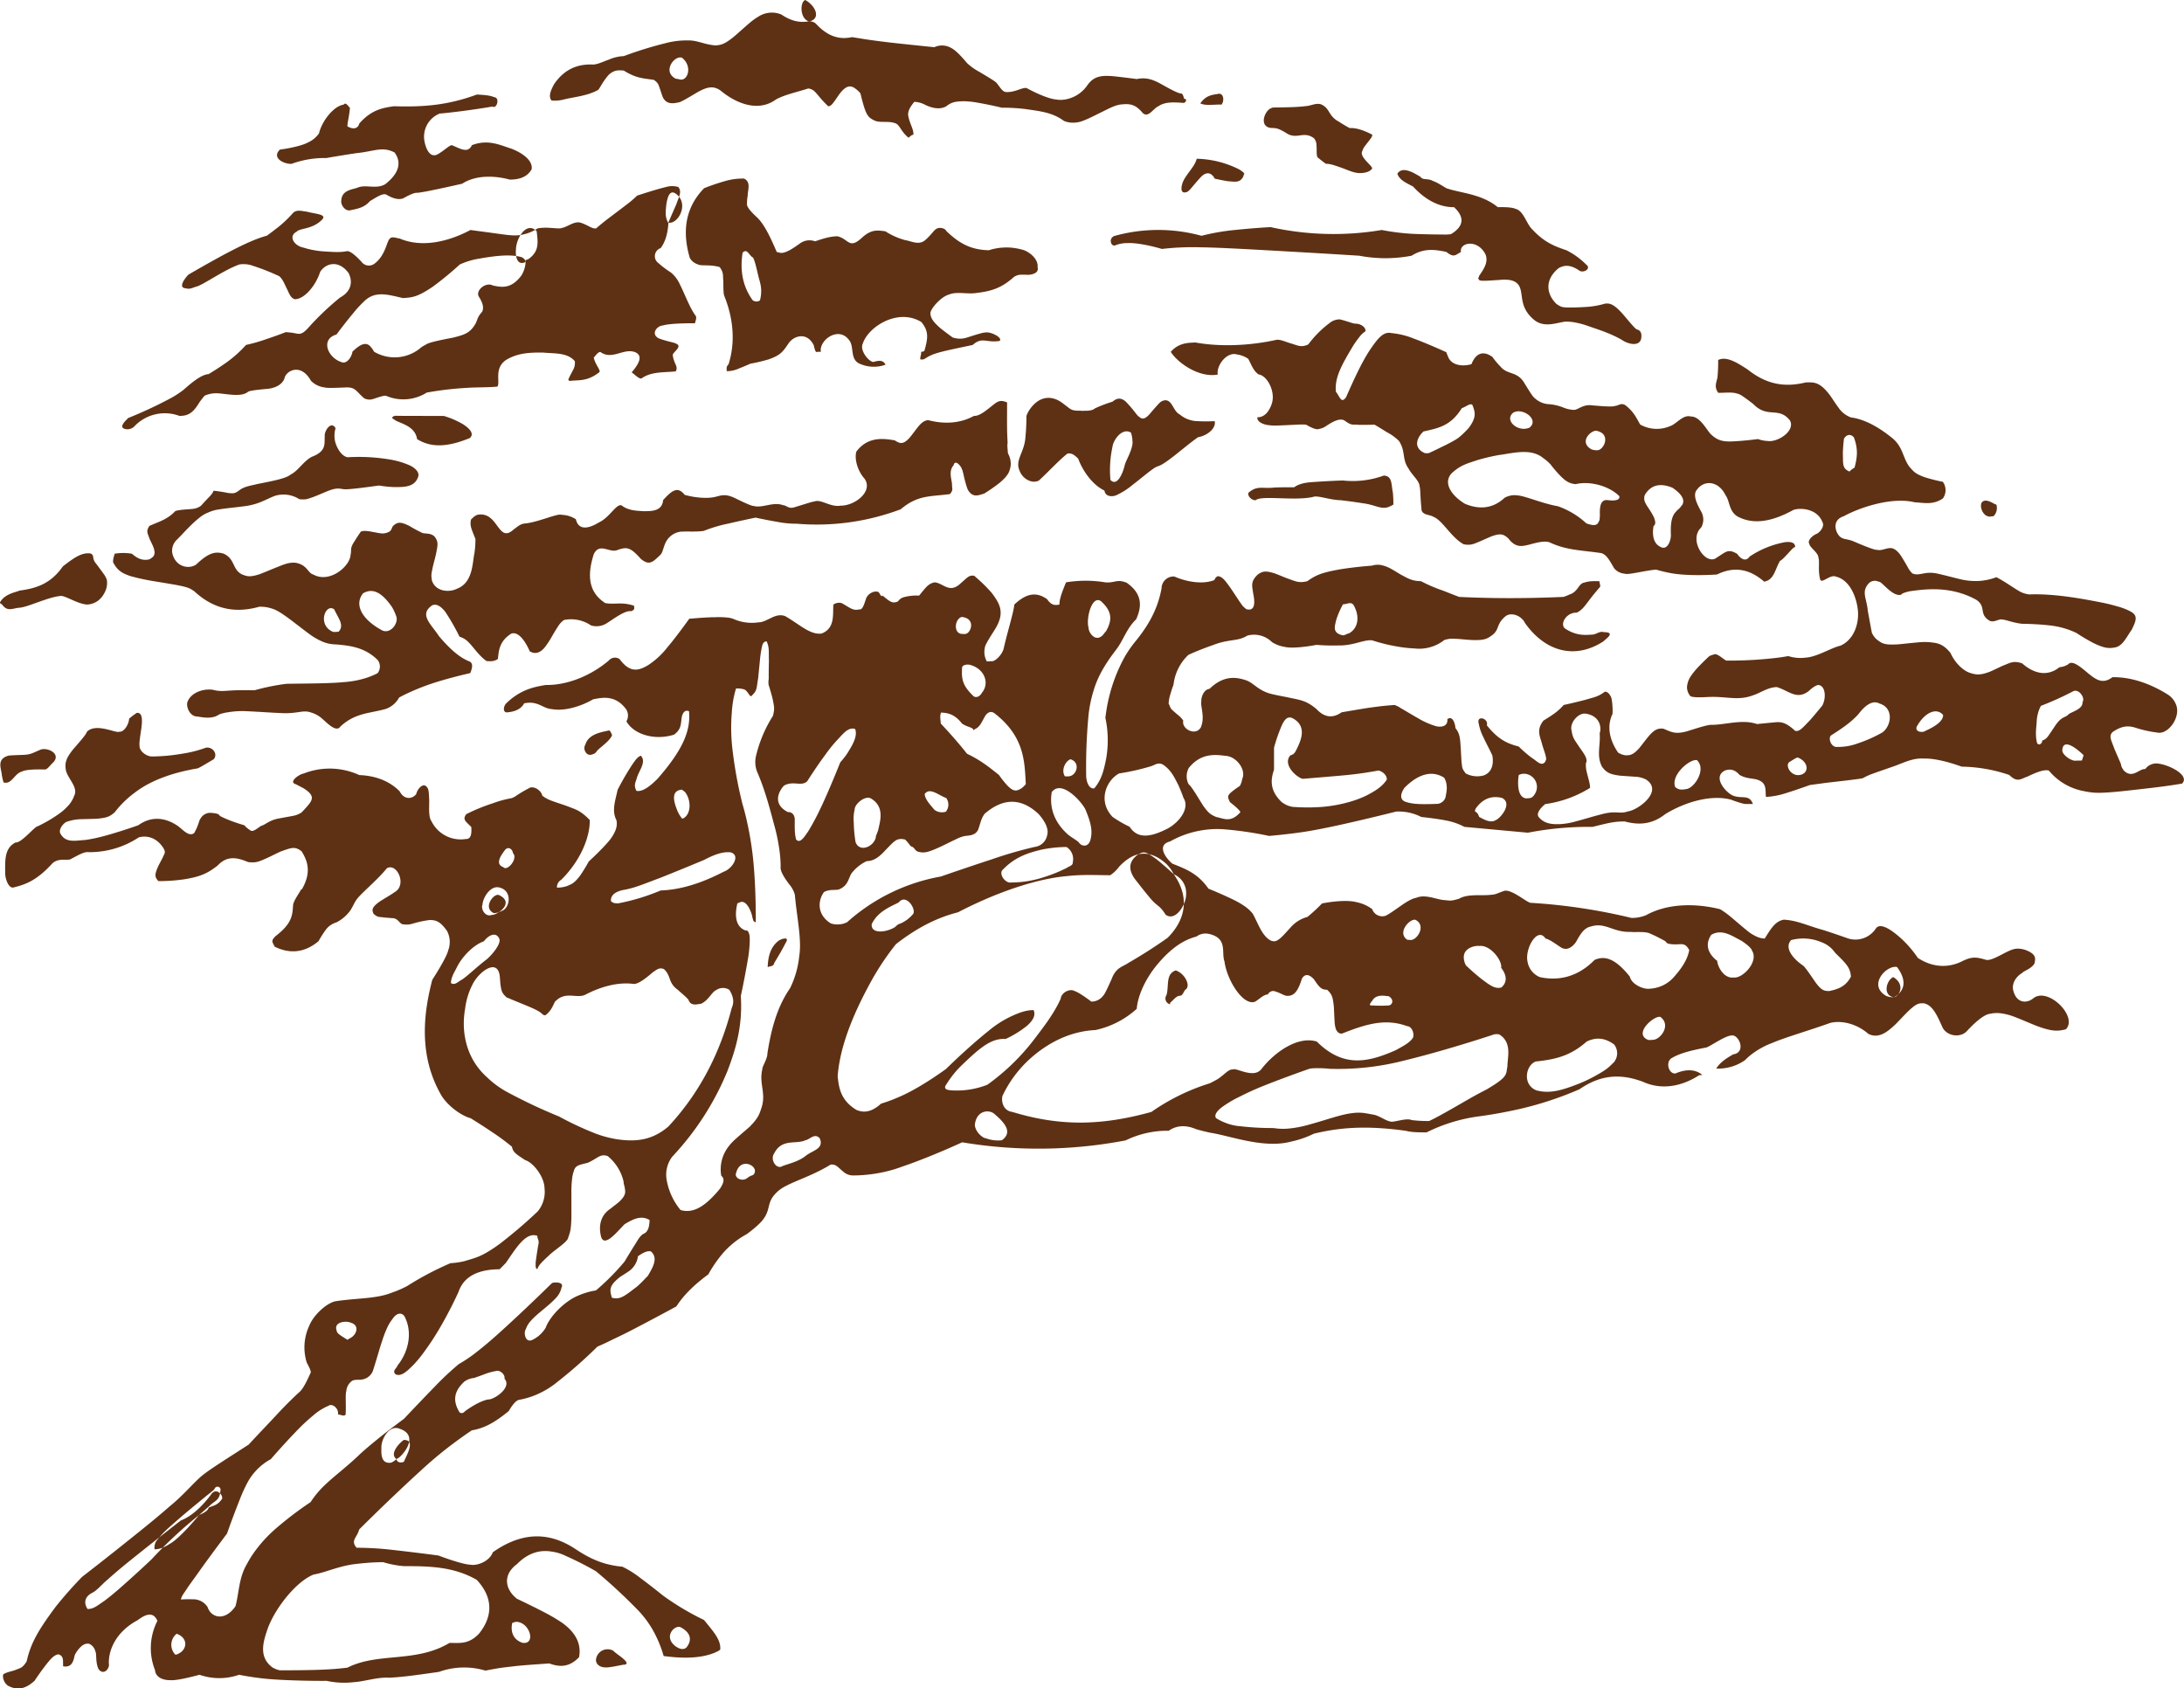 <?xml version="1.0" encoding="UTF-8"?> <svg xmlns="http://www.w3.org/2000/svg" viewBox="0 0 809.91 626.02"><defs><style>.cls-1{fill:#5e3114;fill-rule:evenodd;}</style></defs><g id="Layer_2" data-name="Layer 2"><g id="Layer_1-2" data-name="Layer 1"><path class="cls-1" d="M231.26,617.28c2.62-.16-.08-2.19-1.06-3-.58-.42-1.37-1-1.81-1.35-1-.8-.66-.64-1.1-.93A4.33,4.33,0,0,0,221,615.6c.14,2.13,2.4,2.7,3.5,2.65,1.11.14,3.94-.47,6.72-1M67,612.69c2.66-2,2.26-5.61-1.5-6.9a5.23,5.23,0,0,0-.53,7.69C65.62,613.62,66.2,613.16,67,612.69ZM254.44,611c2-2.31,2.3-5.36-2.12-7.67-2.12-.88-6.5,3.51-1.77,7.13C251.79,611.27,253.11,611.9,254.44,611ZM195,609.14c3.41-.79,1.06-7.55-3.45-7.78a4.2,4.2,0,0,0-1.6.45c-.44,2-.52,5.79,3.72,7.31A4,4,0,0,0,195,609.14Zm-45.29-28.43a35.89,35.89,0,0,1-7.61-1.47,84.52,84.52,0,0,0-9.33.59c-6.64.57-12,3.26-16.46,4-6.1,2.37-13.84,11.71-16.94,19.77-1.68,4.9-3.66,10.65,1.6,14.63a8.72,8.72,0,0,0,2.79,1.11c4.77,0,9.59-.05,13-.14,6.15-.2,8.54-.43,12.07-.84,11.42-5.79,25.31-1.67,37.83-9.16,3.49-.11,7,.78,11-3.48,4.47-5.58,5.93-12.57-.84-19.9C168.32,580.89,159.29,580.71,149.75,580.71ZM77.56,558.5c2.25-2.26,3.85-2,4.17-5.74A1.12,1.12,0,1,0,79.6,552a1.75,1.75,0,0,0-.35.49c-4.48,3.58-8.85,7.22-11.77,9.68-5.62,4.91-7,6-9.56,9.3a4.87,4.87,0,0,0-.62,3c2.26-.05,3.72-.79,5.89-2.17,2.12-1.15,6.46-5.47,10.65-10.56,1.42-.55,3.37-1.56,3.54-2.74,1.78-.77,3.19-.77,4.92-3.14.66-1.34-2.13-4.66-4.07-1.65-4.07,5.4-7.91,8.32-11.15,9.56-7,5.45-13.93,10.93-18.53,14.63s-6.85,5.7-8.76,7.4c-2.16,1.81-3.85,4-5.7,4.86-2.43,1.29-3.24,3.42-1.64,5.93,2.25.09,3.76-1.34,6.15-2.92,1.1-.83,2.61-1.95,5.61-4.57s7.56-6.71,12-10.92a165.3,165.3,0,0,1,17.64-16.44Zm70.37-18c3.14-2.69,6.73-8.62.23-10.74-3.72-1.57-6.9,3.79-6.73,7.17,0,1.58-.4,6,3.58,5.42a6.06,6.06,0,0,0,2-1.31c.31,1.36,1.68,1.4,2.74,1,1.28-2.92,4.38-8.16,0-8.12-1.41.93-5.52,5.07-2.74,7.08A4.35,4.35,0,0,0,147.93,540.46Zm33.27-21.58c2.29-.09,8.76-4.52,5.88-7.71.36-1.46-1.68-3.4-3.23-2.83a22.18,22.18,0,0,0-4.69,1.37c-1.23.44-2.57.94-3.36,1.19a7.33,7.33,0,0,0-3.58,1.33c-3.5,3.24-4.7,6.74-1.78,11.43,1,.65,1.55,0,2.22-.59C173.81,522.28,177.93,519.4,181.2,518.88Zm-51.35-22.74c2.43-1.24,3.66-4.78.17-5.75-1.42-.71-6-.44-5.3,2.52.35,1.37.12,1.37,4.14,3.84C129.23,496.54,129.53,496.36,129.85,496.14Zm110.35-23c1.46-2.64,4.25-6.58,1.15-9.19-1.55-.27-3,.62-4.77,1.81a8,8,0,0,1-3.46,5.62c-.84.58-2.16,1.41-3.09,2-4.11,3.23-4.07,4.7-3.1,7.78,3.14.8,4.68-.65,9.42-4.24C238,475.48,238.92,474.42,240.2,473.13Zm37.95-37c.71-.53,1.1-.17,1.63-1.14,1.39-2.93-5.34-6.1-6.8-.09-.76,1.72,2,3.27,3.93,2A12.59,12.59,0,0,1,278.15,436.11ZM231.22,438a17.14,17.14,0,0,0-5.88-9.34c-2.75-.93-3.45.67-7.21,2.43-2.21.71-4.69.71-5.23,2.84a13.17,13.17,0,0,0-.79,3.58,39.71,39.71,0,0,0-.21,4.95c0,2.62,0,6.46,0,8.89-.13,4.56-.41,5.4-1.2,7.57-.13,1.55-5.13,4.6-7.08,6.54-2.61,2.44-4,3.71-4.33,5.17-.92-.44-.57-1.41-.66-2.3,0-.34.44-3.49.92-6.36.63-2.34-.39-2.52-.26-3.72-4.33-1.64-8.05,4.78-11.68,10-.65.71-1.5,1.54-2.34,2.38-5,.05-12.7,1-15.22,8.37-2,4.42-4.28,8.75-6.46,12.56s-4.28,6.94-6,9.29a47.28,47.28,0,0,1-4,4.95c-2.69,2.74-4.87,4.78-6.94,3.76-1.25-1.41.3-1.9.79-3.28,3.8-4.68,5.84-12,2.52-18.26-1.14-1.55-3-1.11-4.37,1a16.19,16.19,0,0,0-1.74,2.73,40.15,40.15,0,0,0-2.06,5.23c-1,2.87-2.09,7-3.55,11.45a5.17,5.17,0,0,1-4.11,3.1c-.88.22-2.17-.14-3.5.43a5.16,5.16,0,0,0-2.21,3.91c-.44,1.31,0,5-.26,8.75-1,.57-1.46,0-2.84-.18.45-2-2-4.25-3.49-3.19a21.08,21.08,0,0,0-5.79,3.69,65.8,65.8,0,0,0-5.53,5.11c-2.65,2.71-6.41,6.78-10.08,11a21.18,21.18,0,0,0-5.75,4.54,20.74,20.74,0,0,0-2.57,3.53A52,52,0,0,0,89,555.81c-1.32,3.3-3.14,8.05-4.81,12.82C80.3,573.81,76.46,579,74,582.48s-3.63,5-4.42,6.19c-1.37,2.17-2.31,3.15-2.48,4.41,1.64-.11,3.27-.11,4.33-.07a6.36,6.36,0,0,1,5.53,2.83c1.37,4.25,6.68,5.29,10.39-.32,1.38-5.36,1.2-10.55,4.3-15.74a38.44,38.44,0,0,1,3.63-5.58,50.76,50.76,0,0,1,6.9-7.33,132.67,132.67,0,0,1,13-9.9,35.34,35.34,0,0,1,5.88-6.88c3.1-2.92,8.28-6.85,12.34-10.83,1.68-1.54,3.67-3.24,6.42-5.48s6.37-5,10-7.71c4.08-4.32,8.18-8.61,11-11.49a111.37,111.37,0,0,1,9.28-8.76,50.91,50.91,0,0,0,6.77-4.6c2.57-2,5.58-4.51,10.31-8.84s11.19-10.4,17.51-16.63c1-.4,4.65-.45,3.54,1.68a8.11,8.11,0,0,1-1.9,3.67,31.09,31.09,0,0,1-2.7,2.61c-1.46,1.28-3.62,3-5,4.24-2.83,2.66-3.06,3.5-3.72,5.05-.75,1.23-.13,5,2.44,3.85a11.55,11.55,0,0,0,5-4.52c1.58-4.33,7.11-9.95,12.24-12a26.77,26.77,0,0,1,6.41-1.85,89,89,0,0,0,10.62-10.71c1.23-2.08,2.52-4.16,3.42-5.62,1.62-2.47,1.85-3.31,3.35-4.55,2.21-.79,2.39-3.13,2.51-5.22-2.9-1.68-5.52-.75-9.28,1.55-2.79,2.79-7.31,8.59-8.66,4.82-1-3.58-.59-7.91,3.36-10.52.93-.75,2.29-1.77,3.13-2.48,3-2.74,2.43-3.89,2.17-5.71A9,9,0,0,1,231.22,438Zm67.58-9.42c2.39-2,6.95-2.57,5.18-6.51-1.9-2.12-3.72.53-5.3.71-3.49,1.68-8.72-.79-11.59,4.91-1.46,2,.39,5.48,2.52,4.95,1.95-1,6.14-1.63,9.19-4.07Zm72.77-5.8c3.63-2.7,1.9-5.83-3.06-9.95-2.12-1.5-6.1-.84-6.89,3.54-.67,2.38,2.38,5.57,4,5.7a12.6,12.6,0,0,0,6,.71Zm227-29a5.24,5.24,0,0,0,0-6.5c-3.24-2.35-6.46-2.88-10.18-1.07-6.23,5.53-12,6.64-18.84,7.39-3.76,1.29-5.13,8.63.26,10.71,5.13,1.36,9.74-.18,15.57-2.43a57.12,57.12,0,0,0,6.11-2.89c2.79-1.58,4.55-2.56,6.55-4.69a4.6,4.6,0,0,0,.57-.53ZM559,395.25c.09-3.45,1.72-8.76-3-11.68a4.16,4.16,0,0,0-2,0c-12.33,4.07-24.9,7.66-33.34,9.69a98.24,98.24,0,0,1-27.48,3.05,40.6,40.6,0,0,0-6.5-.18,8.17,8.17,0,0,0-1.16.18c-6.18,2.17-12.33,4.47-16.75,6.23s-7.17,3.15-9.21,4.17a41,41,0,0,0-6.5,3.89c-1.32,1-3.05,2.75-2.08,4a18.15,18.15,0,0,0,3.24,1.64,18.39,18.39,0,0,0,5.74,1.36,103.24,103.24,0,0,0,12.3.67,22.53,22.53,0,0,0,5.17.23,40.7,40.7,0,0,0,8.09-1.52c3.77-1,8.91-2.73,12.34-3.57,6.11-1.43,7.93-.71,11.24-.14,2.34.31,4.56,2.25,6.5,2.57.93.53,5.93-1.46,7.87-.53a48,48,0,0,0,6.52.35c1.32-.62,2.6-1.28,5.25-2.74s6.69-3.81,9.6-5.48,4.77-2.61,6.64-3.59c1.55-.93,3.05-1.86,4-2.56,3.89-2.75,3-3.95,3.58-6.06Zm53.74-9.69c2.83.22,7.21-5.35,3-8.49-2.26-.66-10.27,6.24-4.52,8.53A5.84,5.84,0,0,0,612.76,385.56Zm-98.51-12.73c2.27.3,3-2.27.63-3.5-.26.26-4.38-1.2-6,1.77-2.08,2.43.3,1.5.79,1.77C510.5,372.87,512.63,373,514.25,372.83Zm188.65-3.19c2.56-1.74,2.7-5.3-.8-7.34-2.61,1.23-4,6.94.32,7.47,4.6-2.7,4.33-6.86,1.1-11.19-3.71-.93-11.11,6.63-4,10.71A5.68,5.68,0,0,0,702.9,369.64Zm-265.52-.4c1.29,0,1.38-1.29,2.21-2.26,2.13-1.19,0-6-3.58-7.16-3.85,1.42-2.39,5.66-3.41,9.15a2.2,2.2,0,0,0,1.34,3.41v-.57c1.14-.85,2.16-2.44,3.44-2.57ZM188.09,370c-2.29-1.86-2.16-3.1-2.47-4.73-.13-.88-.17-2.17-.26-3-.67-7.57-8.1-1.65-10.18,2.87a26.5,26.5,0,0,0-2.7,8.93c-1.28,7.12-.49,17.69,8.23,25.47a34.18,34.18,0,0,0,7.91,5.67A199.29,199.29,0,0,0,207.34,414a120.7,120.7,0,0,0,12.95,6.09,41,41,0,0,0,8.32,2.31c7,1.06,13.14.53,19.24-4.69,12.82-13.75,19.72-29.32,23.49-43.92,1-2.18.65-4.3-.88-6.78a4.46,4.46,0,0,0-5,.19c-1.46.62-2.7,3.7-5.49,5-1,0-3.62,1.11-4.59-1.29-.09-.53-2.36-2.39-4.16-4-3.54-2.6-2.3-5.17-5-7.56-1.69-.75-2.61.18-4,1.06-2.17,1.86-5.3,4.46-7.16,4.43-6.24-.85-12.88,1.28-18.13,4.06-3.14,1.38-7.13-1.37-10.75,2.17-.76.31-1.07,3.14-3.72,5.22-.8.57-1.37-.45-2.3-1.06-2.48-1.59-7-3.1-12-5.31Zm368.59-11.14c.53-2.52-3.9-8.58-8.06-8.1-1.68-.22-5.93.75-5.79,4.29a6.34,6.34,0,0,0,.8,2.92c2,1.91,4.11,3.72,5.62,4.91,3.58,2.74,5.26,3.85,7.51,3.27C559.11,364.15,558.71,361.45,556.68,358.85Zm122.56-7.12a10.48,10.48,0,0,0-3.81-2.39,17.26,17.26,0,0,0-11.23-.76c-2.65,2.92.79,6.95,4.42,9.42.75.53,2.74,3.45,4.52,6.06,2.47,3.5,3.67,3.36,5.25,3.4,2.45-.57,5.93-1.27,8-5.34-.23-3.54-2-5-5.94-8.94A12.77,12.77,0,0,0,679.24,351.73Zm-33.62-3c-3.54-1.83-7.07-4.38-11-2.13-2,2.87-2,6.41,2.2,9.69.14,2.16,2.49,6.67,6.15,6.14,3.15.49,9.3-5.79,6.77-9.9C649.51,351.45,647.26,349.78,645.62,348.72ZM454.1,356.54c-1.19-3.14.93-7.73-4.15-9.76-1.87-.72-4.07-1.12-6.24.48-4.56,1.19-9.21,4-14.6,10.44-4.12,4.95-7.16,11.24-7.56,16.36a33.15,33.15,0,0,1-15.35,7.88c-7.61.35-16,3.36-24,10.44a43.86,43.86,0,0,0-10.43,13.92c-.49,1.73,0,5.53,3.66,6,18,5.48,33.27,5.05,51.54,0a78.08,78.08,0,0,1,21.67-10.62c1.15-.57,2.3-1.2,3.05-1.64,2.82-1.94,3.89-3.66,5.62-3.49,1.06-.79,7.69,3.59,10.53-.22,4.86-6.23,13.48-12.3,20.47-10.13,9.74,9.65,18.72,7.92,29.5,3.1,2.17-1.29,4.87-2.47,6.16-4.51.57-1.15-.14-4.16-2.13-4.29-7.83-2.88-14.77-1-24.15,2.74-1.81.18-2.43-1.77-2.57-2.79-.22-.53-.3-4.07-.48-7.21-.4-3.36-.49-4.34-2.48-6.24-2.25,0-3-1.06-4.91-3.89-1.55-1.68-3-2.12-4.12-.71-.53.05-1.36,6-4.59,6.73-2.17.53-2.56-.58-5.84-1.59a2.11,2.11,0,0,0-2.48,1.15c-2,.23-3.22,1.9-4.91,2.78C460.83,372.92,454.9,363.13,454.1,356.54Zm-169.18,2c.3-.26,2-.16,2.12-1.28.44-.92,2.44-3.93,4.29-7.61,1.68-2.56-1.46-1.59-2.52-.88-3.18,2.34-4,6.14-4.12,9.82A2.14,2.14,0,0,1,284.92,358.53Zm-105-2.43c.84-.35,5.58-5.09,5.35-7.7-.88-2.78-3.63-2.25-5.83.62-3.68,1.25-8,5.53-10,9.6-.85,1.73-2.18,3.72-2.22,5.88,1.41.94,2.48-.39,4-1.23s5.22-4.42,8.76-7.17Zm424.66-10.57c-6.5.18-9.2-3.67-14.64-2-2.78.58-4.11,3.33-5.49,5.71-1.27,1.95-3.27,3-4.6,2.44-.57.27-4.64-3.32-6.71-3.68-3-4.63-7.84,3.9-6.64,8.72a7.49,7.49,0,0,0,4.55,5.58c6,1.31,13.45.57,20.27-6.37,4.06-1.83,8-.18,13.08,6.18.62,2.87,5.14,4.91,7.61,4.47a12.71,12.71,0,0,0,8.75-4.33c2-2.26,5-5.93,5.67-10-2-3.53-3.13-1.45-7.74-2.34a1.94,1.94,0,0,1-1.06-.89,60.15,60.15,0,0,0-6-3C609.62,345.31,606.34,345.75,604.53,345.53Zm-81.69,3c2.65.32,6.24-5.53,1.9-7.52-2.3-.21-6.72,4.95-2.92,7.43A4.07,4.07,0,0,0,522.84,348.49Zm-189.22-6a12.66,12.66,0,0,0,5-3.71c1.06-1.94-2.71-7.61-5.41-4.2-2.69,1.41-7.78,3.27-10,8.05-.31,3.79,5.4,3,8.4,1.23C332.34,343.49,332.6,342.89,333.62,342.52ZM186.1,337.75c3.06-1,4.16-7.87-1.37-8.76-3-.35-5.61,3.76-5.8,6.41-.74,1.82,1.2,4.74,3.37,3.85,2,.17,8.89-4.51,2.7-7.39-1.95-.7-6.1,4.78-1.86,6.73A6.86,6.86,0,0,0,186.1,337.75Zm246.64-17.21c-5.09-4.73-11.1-6.23-17.74.84a13.06,13.06,0,0,1-3.27,3.14c-5.36,0-10.35-.31-15.92.32-11.06.93-25.84,5.79-40.56,13.44-7.48,1.9-14.87,5.48-23,11.81a99.46,99.46,0,0,0-8.53,12.56c-6.28,11.24-12.21,24.28-13.09,36.53.49,3.59.74,8.63,7,12.38,3.1,1.29,5.93.53,9.11-2.34a55.92,55.92,0,0,0,6.42-2.38c4.73-1.95,11.18-5.8,17.68-10.49,5.67-5.57,11.64-10.84,15.8-14.15a38.94,38.94,0,0,1,8.54-5.44c3.49-1.59,5.7-2.22,8.13-2.22.89,2.09-.44,4-2.39,5.76a38.52,38.52,0,0,1-8,4.95c-5.36-.35-9.55,3.24-16.77,10.22A36.86,36.86,0,0,0,351,402c-1.59,2.07.83,2.21,1.9,2.3a30.85,30.85,0,0,0,13.23-2.08,81.53,81.53,0,0,0,17.51-17c3.27-4.33,7.25-9.37,9.7-14.9.25-2.36,3.48-3.89,5.16-2.84,1,.23,3.63,1.95,6.2,3.9a5.32,5.32,0,0,0,4.37-2.17c.58-.4,1.95-3.5,3.15-6.15,1.64-4.42,4.07-4.51,6.19-6,3.89-2.25,8.84-5.26,14.59-9.33,6.55-6.55,8.4-14.9,2.26-23.57-2.34-2.18-4.78-4.29-6.36-5.54-3.8-2.73-4.44-3-6.52-2-4.24,2.75-4.05,6.37-.83,10.18,1.73,2.25,3.5,4.46,4.73,5.92,3,3.68,3.45,2.47,6,6.46,3.72,2.7,7.66-4,7.57-7.52a7.49,7.49,0,0,0-4.56-7.47,13.89,13.89,0,0,0-2.52-3.59ZM268.42,323.2c3.06-1,6.46-6.15,2.43-7.17-2.82-.26-5.79.75-9.73,2.82-5.84,2.45-11.72,4.83-15.7,6.43-7.65,2.87-9.69,3.8-13.62,4.6-1.46.22-5.53,1.09-5.23,4.24.85.88,1.64.79,2.66.84A77.89,77.89,0,0,0,245,330.18C252.72,329.91,260.5,327.31,268.42,323.2Zm127.16-1.38c.18-.31,2.48-.88,2.22-2a5.25,5.25,0,0,0-2.31-5.76,47,47,0,0,0-9.32,1c-5.63,1.32-10.3,3.1-14.6,7.74-1,1.81,1.5,4.82,3.4,4.42a39,39,0,0,0,11.94-1.91A56.71,56.71,0,0,0,395.58,321.82Zm-208.95-.31c1.42,1.78,5.62-3.14,3.59-5.18-.14-1.46-1.86-2.87-3.19-.83C185.93,317,183.41,320.4,186.63,321.51ZM385.1,301.79c-5.62-5.27-12.33-6.68-20,0a10,10,0,0,0-1.33,2.65c-.27.8-.57,1.86-.8,2.53-.88,3.18-4.1,2.74-5.48,3.09a12.27,12.27,0,0,0-2.92,1.11c-1.68.75-4.37,2.16-6.24,3-4.15,1.86-5.61,2.29-8,1.59-.84-.31-1.1-1.15-1.91-1.73-1-.18-1-1-2.77-2.73-3.24-.76-4,.61-7.45,4.1-2.82,3.1-4.77,3.86-6.8,3.9a15.47,15.47,0,0,0-5.14,3.94c-1.62,1.59-1.32,4.86-4.77,6.37-1.15.74-3.58-.13-5.92,1.15-2.21,3-2.8,8.31,2.52,11.63a8,8,0,0,0,6.06-.45,70.53,70.53,0,0,1,34.77-16.94c7-2.43,14.1-4.81,19-6.41a157.73,157.73,0,0,1,15.78-4.56,5.36,5.36,0,0,0,4.65-4.46c.66-2.35-1-5.27-3.28-7.83Zm169.5,2.34c1.67-.53,6.54-6.24,2.38-8.27-2.56-.61-6.5-.71-9.77,4,0,.53-.84.75.57,1.55a6.4,6.4,0,0,1,.76,1.5C550.7,304.09,552.87,305.2,554.6,304.13Zm-229,3.94c.66-3.27,2.74-8.8-2.62-12-2.08-1.2-6,1.9-6.05,4.12a15,15,0,0,0-.31,4.95,47.49,47.49,0,0,0,.66,7.12c1.59,4.24,7.44,1.33,7.56-2.35A17.27,17.27,0,0,0,325.57,308.07Zm25.08-7a4.17,4.17,0,0,0,.21-5.18c-2.87-1-6.09-4.11-8-1.46.27,2,1.55,3.37,3.63,5.84A4.66,4.66,0,0,0,350.65,301Zm51.92-.75c-1.15-2.66-8.79-11.5-12.56-6.64-.79,4.51.09,10.17,5.41,15.21,1.27,1.29,2.87,2,4.55,3.37,1.1,1.76,3.57,1.9,4.33-.71C405.4,308,404.3,304.44,402.57,300.29Zm-149.32,3.17c3-1.45,3.19-6.63.76-9.81-.32-.27-.58-.4-1.12-.88-4.32.3-3,4.63-1.77,7.69a11.46,11.46,0,0,0,1.77,3ZM569,294.67a4.88,4.88,0,0,0-2.87-7.66,4.23,4.23,0,0,0-2.92.36c-.4,2.42-.75,8.58,3,8.67.92-.18,1.68.22,2.83-1.38Zm-36.09,3.4a3.45,3.45,0,0,0,3.18-2.57c.09-1.06,1.2-4.16-.53-7.12-4.11-2.64-9.19-1.85-14.72,3.72-1.33,1.9-2.22,4.6.88,5.35C524.43,298.29,527.93,298.24,532.92,298.07Zm-96.06-7.21c-1.46-2.87-2.57-5.22-5.35-7.2-2-1.3-3.25.09-4.88.52A86.42,86.42,0,0,1,415,286.79c-4.7,2.53-8.05,10.17-2.43,16.1a43.3,43.3,0,0,0,6.36,3.68c3.15,5,8.59,3.44,14.07.66,4.74-2.61,8.23-7.75,5.88-11.37-.61-1.81-1.37-3.54-2-5Zm230.48-3.49c3.67-.54,3.55-4.87-.71-6.51-.66.27-.43.05-3.18,1.78C662,284.05,664.2,287.85,667.34,287.37Zm-42.1,5.22c2.91-.14,7.73-7.17,4.1-10.71-2.43-.7-9.77,5.32-8.13,9.9C622.49,293,623.81,292.85,625.24,292.59Zm-228.73-4.78c2.62-.17,4.42-5,.49-6.28-1.81.62-3.62,3.94-2.08,6.32a10.72,10.72,0,0,0,1.6,0Zm64.14,1.06c1.64-3.45-2.17-8.36-6-8.59-3.85-.48-9.2-1.23-13.79,4.47a6.48,6.48,0,0,0-.09,6c1.18.93,3.22,4.52,5.34,7.87,2.36,3.41,3.33,3.54,4.83,4.29,3.06.62,5.48,2.26,9.06-1.77,0,0-.13-.83-3.89-3.72-1-2.29-1.55-2.47,3.68-6A7.46,7.46,0,0,0,460.65,288.87ZM16.53,285.33c1.06,0,1.54-1.05,3.4-2.83,2.61-3.14-2.3-5.44-4.86-4.55-2.8,1.19-3.59,1.72-5.53,1.89-1.55.14-3.81.1-6.29.32-4.77,1.28-2.69,4.95-2.56,7.29a24.45,24.45,0,0,0,.62,2.66c3,.93,4-3.27,6.77-4,1.32-.74,4.82-.88,8.45-.79ZM772.09,282c-.09-.14.47-1.25.56-2-2.83-2.75-7.64-6.37-7.87-1.77,0,1.77,3.54,4.06,4.91,3.81Zm-550.82-3.41c.88-1.24,4.65-3.54,5.71-5.93a4.59,4.59,0,0,0-1-1.86c-2.08.58-7.7,1.06-8.9,5.31-1.09,1.6.37,4.56,2.62,3.59A2.52,2.52,0,0,0,221.27,278.61ZM314,279.67c1.77-2.83,4.24-6.59,3.1-9.38-2.66-.79-4.46,1.87-6.9,4.39a55.15,55.15,0,0,0-4.16,5.21c-1.9,2.52-4.34,6.11-6.68,9.78-2.17,2.11-5.26-.35-8.67,1.67-2.34,2.61-3.94,7,1.5,9.78a2.24,2.24,0,0,1,2.4,1.86c.39.3-.27,5.18.65,8.32,1.55,1.68,3.19-1.29,4.3-2.79.49-.75,1.06-1.72,1.9-3.23s1.9-3.49,3.68-7.34,4.19-9.56,6.5-15.3A30.64,30.64,0,0,0,314,279.67Zm279.23-7.79c.76-2.25,0-6.32-4.86-7.2-2.87-.76-6.51,3.4-5.53,6.32.27,2.22.92,3.19,2.29,5.18,1.47,2.34,4,5,3,6.76a10.77,10.77,0,0,0,.44,3.89c.35,1.6,1.14,3.81,1.07,5.32a42.52,42.52,0,0,1-16.59,6c-1.69,1.32-3.59,3.58-2.35,4.91,2.12,2.47,5,2.61,7.74,2.52a25.85,25.85,0,0,0,5.44-.88c2.79-.72,6.94-2,9.6-2.66,6.11-1.72,6.81,0,10.3-1.2,3.81-.52,13.27-7.56,6.55-11.85a10.11,10.11,0,0,0-4.24-1c-1.6-.13-3.89-.26-5.44-.39-3.58-.49-4.88-1.07-6.52-3.24-2.2-4-.53-8.05-.91-12.43Zm-112.74,6.64c1.68-3.36,4.68-9.11-1.15-12.21-2.08-1-3.19.93-4,2.66a62.7,62.7,0,0,0-2.88,8.26v8.14c-1.19,3.54-1.77,7.52,2.7,11.91a8.92,8.92,0,0,0,4.21,1.9,73,73,0,0,0,11.06,0,51.89,51.89,0,0,0,9.28-1.64,39.53,39.53,0,0,0,6.64-2.38c3.17-1.59,6.19-3.36,7.91-6.06.18-1.11-.88-2.78-3-3.4-1.5.27-3.05.53-4.72.79s-3.54.53-7,.89c-4.11.39-10.67.93-16.5,1.41-2.48-.71-7.47-5.39-4.51-8.72a2.67,2.67,0,0,0,1.95-1.59ZM714,271c1.32-.62,6.67-2.92,6.58-5.88-2.38-2.88-6.85-1.06-9.81,4.38C710.11,271.49,713.07,271.75,714,271Zm-353-.44c-.58-1-2.16-.88-4.25-2.26-2.43-3.13-4.77-4-7.78-4.07-.49,1.38-.22,2.21-.09,4.07,3.49,3.67,6.9,7.61,9.74,11.19,4.42,2.13,7.2,4.12,11.84,7.88a40.18,40.18,0,0,0,2.66,3.4c2.78,3.14,4,2.57,5.84,1.42a9.52,9.52,0,0,0,1.45-1.46c-.48-8-.3-17.56-11.71-26.32-1.69-1.15-3.05.35-3.68,1.64-.92,1.59-1.68,3.63-3.54,4.33a1.28,1.28,0,0,0-.34.44A2.15,2.15,0,0,1,361,270.56Zm337,1.06c3.5-2.47,4.33-9.15-1-10.75-2.87-1.55-5.79,1.24-7.88,4-2.73,3-6.15,5.31-10,7.75-1.33.88-.18,4.68,2.34,4.33a20.65,20.65,0,0,0,7.39-1.28A51.28,51.28,0,0,0,698,271.62Zm68.88-6.54c.74-1.07,5.61-1.9,5.39-4.74,1.11-1.46-1.32-5.13-3.49-4a115.1,115.1,0,0,1-11.94,5.39,13.75,13.75,0,0,0-1.55,5.76c-.09,2-.67,4.9.14,8.05.78,1.18,2.08-.09,1.85-.93,1.68-.48,2.29-1.73,3.54-3.54.62-.93,1.36-2.08,1.94-2.84C764.57,265.87,765.66,266.1,766.91,265.08Zm-402.73-8.23c2.92-3.54.93-8.71-4.07-10.22-1-.4-3.49-.31-3.32,1.28-.22,4.07.27,6.46,4.39,10.35,1,.44,2.12.13,3-1.41Zm-79.08-5c0-1.64,0-4.61.08-6.64-.13-3.8.22-5-.84-7.38-1.59-.05-1.72,1.94-2,3.23-.13.7-.31,1.72-.49,3.66s-.49,4.83-.65,6.64c-.67,3.93-.32,4.65-2.4,6.59-.62,1-1.5-2.08-3-2.38a8.68,8.68,0,0,0-2.83-.28,38.49,38.49,0,0,0-1.55,8.82,68.35,68.35,0,0,0,.22,13.62,159.79,159.79,0,0,0,3.72,20.38c1,3.32,1.77,6.69,2.47,10.35a120,120,0,0,1,1.77,13.19c.45,5.48.71,12.38.71,19.28V342c-1.19-.49-.84-.71-1.23-1.64-.19-1.81-2.25-7.38-5-5.62a3.79,3.79,0,0,0-.61.23c-.62,2.69-1.55,8.44,3.14,10.08.79-.36,1.37,1.19,1.42,2.34a20.43,20.43,0,0,1,0,2.39,44.3,44.3,0,0,1-.67,6c-.57,3.32-1.5,8.46-2.61,13.53.62,9.92-1.2,18.1-5,27.92a103.69,103.69,0,0,1-20.43,31.66,11.09,11.09,0,0,0-2,8.95,23.78,23.78,0,0,0,5.09,10.83c4.56,1.32,8.93-1,14.68-8,1-1.6,2-3.45.41-4.7a13.78,13.78,0,0,1,2.59-10.7,18.89,18.89,0,0,1,2.8-3c1.5-1.38,3.71-3.19,5.17-4.51,3.45-3.47,3.67-5,4.43-7.22,1.67-5.36-1.07-8.75.26-14.16-.22-.61,1.94-3.89,1.85-5.7,1.25-8,3.28-16.9,8.41-24.24a35,35,0,0,0,3.41-11.94c1-6.06-.93-14.6-1.63-22.74a9.89,9.89,0,0,0-1.78-3.49c-1.73-2.21-3.76-5.17-3.49-6.85a45,45,0,0,0-.32-5.23,70.62,70.62,0,0,0-1.81-9.37c-1.41-5.09-3.23-12.73-6.31-20a9.91,9.91,0,0,1-.72-6.41,48.76,48.76,0,0,1,6.32-15c.67-2.75.44-3.19,0-5.62-.3-1.46-.92-3.68-1.62-5.84a7.75,7.75,0,0,1,0-2ZM358.26,235c2-.62,3.53-5.75-1.64-6.24-2.8.9-3.1,6.59.53,6.29A2.33,2.33,0,0,0,358.26,235ZM125.6,234.2c2.17-2.39-.09-4.82-1.64-8.22-3.18-2.53-6.5,5.74-.49,8.3A7,7,0,0,0,125.6,234.2Zm374.63.66c3.59-2,3.85-6.27,2.13-9.72-1-2.52-2.48-1.11-4.33-1.06a30.56,30.56,0,0,0-2.57,6c-.36,1.86-1.64,4.68,2.56,5.49.71,0,1.55-.63,2.21-.72Zm-90-.92c1.9-3.5,2.7-6.9-2-11.06-3.41-2.25-5.53,6.59-4.56,9.81-.05,2.08,3.06,6.2,5.92,2C409.83,234.42,410.05,234.2,410.23,233.94Zm-264.86-8.85c-3.32-4.78-6.77-7.44-10.75-5.08-3.27,4.11-.58,9.46,6.73,13.53,3.09,1.9,6.28-2,5.7-4.69A19.23,19.23,0,0,0,145.37,225.09ZM39.62,215a8,8,0,0,0-1.29-2.35c-.7-1-1.86-2.53-2.57-3.5-1.94-2.2-.49-3.17-2.21-3.93-3.18-.44-6,1.5-10.22,4.78-4.77,6.81-10.34,8.18-16.13,9-1.25.62-5.36,1.11-7.17,4.29-.18.62.53.48.88,1.06,1.95,2.57,3.89,1.15,6.23,1,3.24-.21,10.53-3.93,15.31-4.37,1.69-.23,6.32,3,9.86,3.18,2-.08,5.23-1.06,6.94-5.44A7.3,7.3,0,0,0,39.62,215Zm699.9-23.85a4.31,4.31,0,0,0,.8-4.07c-.8,0-3.76-2.6-5.36-.84-1.09,1.6.54,5.93,3.6,5.23C738.86,191.43,739.22,191.52,739.52,191.16Zm-115.74-3.8c1.06-1.73.31-3.89-3.58-6.5-2.84-1.15-7.31-2.22-10.23,2.66-1,2.87,1.41,4.15,3.45,8.49.31,1.06.84,2.2-.22,3.09-.44,2.39-.57,6.91,3.41,8,2,.31,3.23-3.05,3-5.27-.09-3.36.14-6.41,2-8.18.53-.75,1.06-.75,2.08-2.3Zm-107.26-4.82c-.63-2.74-.09-6.06-3.37-6.19A33.69,33.69,0,0,1,498,178.16c-3.06.09-6.15.27-8.54.41-3.58.25-5.53.25-8,1.23a8.8,8.8,0,0,0-1.54.88c-2.7,0-5.36,0-7.26.09-4.65.53-6.36-.88-9.64,1.9-.61,1.15,1.24,3,2.66,2.79,2.08-1.9,14.68.4,21.4-1.24,1.38-.62,6.33,1.2,9.9,1.24,3.15.35,6.25.79,8.37,1.14,5,.62,6.9,2.57,9.91,1.25a16.32,16.32,0,0,0,1.46-.76C516.73,185.46,516.65,183.78,516.52,182.54Zm55.81-12.65c-4.64-3.84-11.27-1.82-16.5-1.15a72.73,72.73,0,0,0-7.78,1.82c-4.2,1.41-6.45,1.9-9.78,5-3.31,3.71.28,8.45,5.05,11.28,4.42,1.82,9.73,2.31,14.64-2.25a7.58,7.58,0,0,1,4.86-.88c2.84.21,9.42,3.09,14.9,4a30.59,30.59,0,0,1,10.62,6.41c0-.13,3.15,1.42,4.21-.09.84-1.32.62-1.54.75-2.79,0-1.72-.4-6.14,2.83-5.79,1.6.18,4.73.44,4.38-1.46-3.71-3.75-10.8-5.75-16.19-4.46-2.39-.23-3.71-1.11-5.66-3.06A47.68,47.68,0,0,1,575,172.2a16.34,16.34,0,0,0-2.66-2.31Zm114,4.51a6.9,6.9,0,0,1,1.41-1c1.06-4,1.33-6.9-.22-11.15-1.14-1.46-2.78-1.19-3.71.44a54.6,54.6,0,0,0-.41,5.48c.18,3.33-.47,5.57,2.49,6.68A1.84,1.84,0,0,1,686.32,174.4Zm-93.64-7.47c2.39-.62,4.56-6-.44-7.13-1.73-.71-7.12,3.9-2.12,6.81A6,6,0,0,0,592.68,166.93Zm-174.93,3.8c1.06-2.25,2.47-5.35,2.2-7.12a10.61,10.61,0,0,0-.56-3.18c-3.24-2-6.6,2.73-6.87,5.35a40.56,40.56,0,0,0-.74,12.16c2.25,2.48,4.24-1.68,5.07-4.55A13,13,0,0,1,417.75,170.73ZM567.2,158.56c3.76-3-2.56-7.55-6-5.56C557.64,155.78,562.91,160.47,567.2,158.56Zm-420.15-4.37c-.75-.19-2.61.62-.84,1.36,1.32,1.34,7.7,2,8.45,7.26,4.9,3.05,10.75,3.24,19.59-.39,2-1.87-.89-4-2.35-5a31.26,31.26,0,0,0-7.29-3.18Zm397.6,4.51c2.69-3.68,2.69-5.49,1.28-8.71-1.16-.32-1.95.66-3.85,1.37-4.2,6.8-9.07,7.43-14.2,8.63-2.26,2.08-4.12,5.92.44,8a4.77,4.77,0,0,0,1.6,0c2.38-1.09,4.77-2.29,6.5-3.13,3.49-1.82,4.1-2.17,5.66-3.58C542.87,160.55,543.94,159.5,544.65,158.7Zm-171,6c0-1.28-.13-2.74-.18-5.4s0-6.32,0-10.08c-3.19-1.37-3.85,0-7.31,2.61-2.16,1.67-3.61,2.43-5,2.39-5.23,2.87-11.16,3.09-17,1.55-2.13.27-3.24,1.9-4.92,4.06-.67.89-1.46,1.95-2,2.57-2.48,2.66-3.63,2-5.44.88-3.89-.66-9.95-1.63-14.25,4.21-.74,2.69.45,7.11,3.05,10,3.33,4.73-3.62,10.09-8.88,10-3.67.7-7.3-2.53-9.69-1.55-1,.09-4,1.14-6.95,2-2.69,1-3.09-.48-4.68-.62-3.72-1.37-7.61,1.15-10.8.31-1.06,0-4.28-1.6-7.2-3-4-1.9-5.48-.61-8.09-.21s-6.51.16-10.4-.93c-2.7-3.42-4.91-1.43-8,1.94-.35,4.42-4.87,4.07-7.3,4.12-2.12-.18-4.95-.09-7.61-1.78-2-2.12-4.55,4-9,6-3.22,2-7.43,3.28-8.44-1.23a10.1,10.1,0,0,0-5.3-1.64c-1.46-.63-8.37,2.61-13.32,3.18-1.81.14-2.34.67-4.52,2.3-5.62,5.09-5.57-6-12.47-5.61-1.06,0-2,.48-3.31,1.94-.36,2.16-.09,2.79,1.67,7.12a35.35,35.35,0,0,1-.39,5.39c-.76,3.33-.44,10.85-6.51,13.1-2.79,1.42-7.91,1.1-9.24-3.09-.35-2.18-.17-2.49.27-4.74.3-1.37.92-3.54,1.23-5,.71-3.46,1-4.65-.58-6.6-1.41-1.29-3.17-.93-4.37-1.24a53.17,53.17,0,0,1-5-2.69c-2.78-1.29-4.12-1.69-5.88,0-.76.7-.32,1.86-2.22,2.52-1.63.57-2.64.26-4.56-.09-1.76-.31-4-.84-5.25-.27-.93,1.34-1.82,2.71-2.35,3.59-1.86,2.74-1,3.35-1.45,4.92-.09,4.28-7.79,10.83-13.85,7.38-2-.49-2.13-3.5-6.46-4.33-2.78-.27-4.6.7-8.1,2.07-1.86.75-4,1.68-5.48,2.21-3.4,1.07-4.47.81-6.41,0-3.63-1.81-2.43-5.62-6.73-7.65-3.23-1-5.74-.26-10.22,4-2.56,1.81-7.57,1.06-8.84-4.08a5.58,5.58,0,0,1,1.68-5.12c2.25-2.12,7.78-8.76,11.46-10a13.64,13.64,0,0,1,4.33-1.24c2.3-.4,5.84-.71,8.45-1.07,6.19-.62,8.89-2.82,12.3-4a10.82,10.82,0,0,1,8.84,1.29c2.4.26,2.84,0,5.18-.8,1.46-.54,3.63-1.51,5.08-2.09,4.6-1.9,5-.57,7.56-.8,2.79-.12,7.39-.79,11.77-1.37a44.18,44.18,0,0,0,5.53.58c3.72,0,7.61.09,8.93-3.72.84-2-1.81-3.85-3.4-4.47a30.15,30.15,0,0,0-6.82-2A69.64,69.64,0,0,0,129,169.54c-2.52-.23-4.73-4.39-4.91-7a9.45,9.45,0,0,1,.35-3.76c-1.67-3-4.33,1.2-4,3-.26,2.48.88,5.44-4.74,7.57-3,1.46-5.16,5.3-7.91,6.59-1.58,1.5-7.29,2.52-12.38,3.54-2.78.7-4.77.88-6.64,2.3s-2.34,1.11-3.93,1.06a56.74,56.74,0,0,0-5.62-.88c-.66,1.59-1.59,2.08-4.69,5.57a6.17,6.17,0,0,1-3,1.16c-1.73.21-4.6.21-6.5.79-3,3.22-6.29,4-9.6,5.52-1.43,2-.58,2.88-.09,4.47.31.81.93,2,1.29,2.79,1.23,2.88.84,4.12-1.34,5.17-1.8.36-3.75.23-6.36-2.11a19.19,19.19,0,0,0-6.46,0c.26-.14-1.15,2.91-.22,3.71a8.37,8.37,0,0,0,4.34,3.9A16.28,16.28,0,0,0,49.86,214c1.6.44,3.8.93,6.94,1.46s7.13,1.15,9.6,1.64c3.89.79,4.21,1.23,5.58,2.08,7.47,6.94,15.51,8.23,24.19,5.79a13.67,13.67,0,0,1,4.73.71c2.25.62,5.4,3,9,5.76,2.21,1.68,4.6,3.58,6.36,4.72,4.25,2.61,6.2,2.7,9.07,2.84,3.63.4,9.83.75,14.78,5.79a4,4,0,0,1-.09,4.83,28.32,28.32,0,0,1-4.25,1.76,35,35,0,0,1-8.4,1.55c-5.14.53-13.81.49-21.15.62a82,82,0,0,0-11.8,2.39c-2.36,0-4.74,0-6.43,0-4.33.09-6,.66-9.06-.18-3.45-.48-8,.93-9.38,4.43-.66,1.5.62,5.35,3.45,5.48,1.46.13,5.49,1.24,8.23-.74a14.87,14.87,0,0,1,3.45-.84,31.29,31.29,0,0,1,6.9-.37c3.58.14,8.94.54,12.43.67,6.37.4,8.27-1.33,11.37-.18a10.37,10.37,0,0,1,4,2.2c2,1.69,5.31,5.37,6.9,2.93,5.58-5.08,10.62-4.74,16.73-6.45a9.08,9.08,0,0,0,5-4.25c1.81-1,3.67-1.86,5.84-2.79a83.8,83.8,0,0,1,8.19-3c3.44-1.06,7.91-2.26,12.38-3.28.3-1,1.59-3.71-.58-4.41-3.19-1.33-6.46-3.89-11-9.21-3-4.59-7.52-8-2.66-11.45,1.78-.89,3.54.57,5,2.43a83.22,83.22,0,0,1,5.23,9.16,7.35,7.35,0,0,1,3.4,2.12c1.78,1.72,3.59,4.73,6.59,6.9.93.05,2.74.35,4.24-.79.32-2.45.27-6.51,5-9.39,2.78-.92,5.39,3.28,6.8,6.55,2.13,1.38,4.3.37,5.85-1.81a28.61,28.61,0,0,0,1.9-2.84c.79-1.36,1.85-3.22,2.61-4.32a8.24,8.24,0,0,1,2.34-2.62,13.13,13.13,0,0,1,10,2,7,7,0,0,0,5.93-.84c2.43-1.5,6.68-4.82,9-4.42,1.59-.67,1-1.07,1.11-2-4.47-1.55-7.22-.39-10.71-1-6.41-4.11-6.71-10.52-4.28-18.13,2.12-4.42,5.78-.44,8.62-1.5,3.62-1.28,4.82-1.25,8.84,3.23,3.15,2.61,4.38,1.23,7.3-1.55,1.38-1.43.94-5.32,4.69-7.57a6.66,6.66,0,0,1,3.49-1c2.13-.09,5.57.13,7.88-.27a52.44,52.44,0,0,1,9.06-2.69c2.66-.62,6.38-1.46,10.14-2.22,3.05.67,6.1,1.25,8.23,1.6a35,35,0,0,0,7,.66,88.34,88.34,0,0,0,38.57-5.35c6.36-5.35,10.74-4.64,18.26-5.63,1.32-1.59.78-1.88.78-3.26.06-1.9-1.5-5.09.58-7.43.58-2.48,2.92.53,3.1,1.5.49.76.76,3.8,2.13,7.48,1.85,3.23,3.93,2.17,6.14,1.5a60.47,60.47,0,0,0,5.66-3.94c3.45-2.91,3.72-4.28,4.12-6.24a7.74,7.74,0,0,0-1-4.72c-.09-1.07-.18-2.08-.23-3.36Zm27.12-12.43c-3.77.09-3.59-.53-6.11-2.3-4.42-3.76-9.37-3.28-12.95,2.08a10.41,10.41,0,0,0-1.07,2.17c0,2.79-.14,5.57-.35,7.65-.32,5.93-4,8.63-2.21,12.61,1.14,3.17,4.67,5,7.16,3.71,3.32-3,7.43-7.52,10.61-10,1.43-.26,2.44.32,4,1.9,1.51,4.16,5,9.52,9.73,11.82.32,2.47,3.33,2.4,4.82,1.5a25.66,25.66,0,0,0,5.5-3.54c1.85-1.41,4.54-3.62,6.14-4.86,2.56-1.95,2.7-1.85,3.49-2.17,3-.93,9.56-7.08,14.77-10.74,2.74-.37,6.77-2.92,6.16-5.94a63.73,63.73,0,0,1-6.42,0,10.53,10.53,0,0,1-6.55-2.49c-2.43-1.15-2.69-5.35-5.44-5.26-1.37.22-1.81.67-3,2-.66.71-1.65,1.85-2.31,2.65-2.21,2.7-3.31,2.39-4.38,1.42-.66-.27-2-2.66-4.95-5.63-1.85-1.54-3.27-1.23-4.86.1a49.89,49.89,0,0,0-6.5,2.47c-1.34,1.2-3.94.8-5.27.93ZM647.17,298.12h2.88c-1.33-3.63-3.89-1.9-7.09-3-2.7-.89-8.13-6.94-3.35-9.38,1.72-.66,3.63-.57,5.48,1.6a10.46,10.46,0,0,0,3.23,1.15c.89.18,2.12.3,2.88.48,4.28,1.11,3.35,4,3.68,6.5a17.14,17.14,0,0,0,2.42-.22,26.44,26.44,0,0,0,4.47-1c2.34-.7,5.88-1.9,9.42-3.17l6-.81c2.61-.31,6.15-.7,8.58-1s3.77-.47,5-.7a23.19,23.19,0,0,1,4.2-1.86c2.25-.84,5.74-2,8.27-2.91,5-2,7-2.7,10.4-2.53,3.54-.08,8.57,1.1,13.84,3a57,57,0,0,1,17.65,3.09c3,3,4.33,1.37,6.67.62,2.34-1.11,6.06-2.88,8-2.25a22,22,0,0,0,13.32,7.68,24.64,24.64,0,0,0,6.46.53c2.91-.09,6.81-.48,11.86-1.06s11.41-1.23,17.77-2.34c2.92-3-4.46-6.8-8.67-7.38a5.08,5.08,0,0,0-5,2c-2.25-.22-4.74,3.8-8,.49-1.37-2.08-.54-1.38-1.42-3.33-.53-1.18-1.41-3.22-2-4.6-1.15-3.22-2.21-4.77-.71-6.27,3.49-2.39,5.76-2.39,8.27-1.69a43.32,43.32,0,0,0,8.27,1.86c4.07,1,9.21-6,6.82-10.79a7.6,7.6,0,0,0-2.92-3.33c-7-4.37-14-6.49-20.47-6.41-3.63,2.8-6.24.81-8.93-1.37-2.53-2.08-5.9-5.17-7.44-3.44a6.75,6.75,0,0,1-3.28,1.11c-4.25,3.45-9.24,2.64-13.84-1.42-3.23-1.06-4.26-.27-7.09.84-1.5.66-3.57,1.72-5,2.3-3.76,1.41-5.17,1.06-7.48.31-2.47-.89-5.43-3.76-7-7.31-3-3.71-5.21-3.67-7.82-4a25.92,25.92,0,0,0-4.79.14c-2.25.17-5.35.57-7.34.7-4.42.18-5.39-.17-7.7-2.12a7.49,7.49,0,0,1-1.5-2.17c-.58-2.92-1.06-5.79-1.51-8.09-.39-4.68-2.47-7,.19-10.09a3.14,3.14,0,0,1,3.89-.75c.83-.53,5.21,5.93,8.4,4.73-.13-.3,1.41-.88,3.1-1.23,5.52-.76,15.08-2.13,24.68,3.19,3.8,2.6.79,5.16,4.77,7.68,1.73,1,3.72-.87,4.92-.34.75-.14,4.33,1.32,7.42,1.54,3.58.05,7.13.26,9.87.58A30.26,30.26,0,0,1,770,234.69a71.52,71.52,0,0,0,6.36,3.76c3.93,1.9,5.62,2.08,8.1,1.59,2.75-.57,4.11-3.81,6.1-6.6,1.51-3.18,2.53-5.21-.66-6.81a22.69,22.69,0,0,0-4.61-1.76c-1.36-.4-3.13-.9-5.92-1.46-6.81-1.33-17.47-3.37-26.8-3a9.69,9.69,0,0,1-4.07-1.39c-2.25-1.36-5.71-3.79-8.19-5a21,21,0,0,1-7.87,1.42,23.92,23.92,0,0,1-5.48-.67c-2.43-.58-5.84-1.5-8.14-2-5.14-1.24-6.76,1-9.6-.13a8,8,0,0,1-1.64-2.12c-.52-.94-1.37-2.44-2-3.41-1.5-2.62-3-3.8-4.42-3.89-1.9,0-3.35,1.06-5,.66-.84.17-4.87-1.46-8.45-3-3.1-1.42-4.65-.44-6.19-2.89-1.15-1.85-1.68-5.34,2.21-6.57,5.39-3,17.56-7.31,26.27-5.18,3.28.17,6.86,1.11,10.49-1.42a5.27,5.27,0,0,0,0-6.16,65.58,65.58,0,0,1-6.77-1.72c-3.4-1.27-3.89-1.85-5.75-4-2.62-3.77-2.25-7.7-7.07-11.15-3.46-2.74-8.94-6.32-14.46-7a9.55,9.55,0,0,1-4.65-3.63c-.88-1.18-2.13-3.08-3-4.37-4.07-5.49-6.25-5-9.12-5-7.74,1.91-14.55.85-21.67-4.86-3.06-1.9-7.48-5.09-10.84-3.45a61.7,61.7,0,0,1-.27,6.59c-.65,2.43-1.06,3.58.27,5.57,2.52.09,5.22-.44,7.48.44.83.14,3.31,2,5.57,3.76,5.3,5.45,9.38.76,13.57,6.06,2.09,3.81-4.47,8.18-8.22,7.61a11.69,11.69,0,0,1-3.63-.71c-2.74.36-5.48.62-7.43.75-5,.36-7.2.23-10.22-2.7-1.81-2.16-4.07-6.5-7.25-6.41-2.92-.84-5.31,2.79-7.65,3.54a12.5,12.5,0,0,1-11.15-.58c-1.32-2.29-2.3-4.68-5.44-7.12-1.58-1.05-2.52.13-3.85.23-1,.44-4.83.09-8.26-.18-4-.62-5.45,1.94-7.44,1.63a11.69,11.69,0,0,1-3.57-.88,18,18,0,0,0-5.71-1.24,8.38,8.38,0,0,1-4.87-2.26c-.66-.39-2.22-3-3.63-5.26-2.7-4.87-6.32-3.14-9-6.37a28.83,28.83,0,0,1-3-3.58c-2.26-1.69-5.66-2.66-7.79,2.66-3.31,1-7.69.48-8.79-3.1a13.32,13.32,0,0,1-.54-1.34c-4.42-2-8.89-3.89-11.94-5a29,29,0,0,0-8.4-2.08c-3.11-.75-5.27,2.39-7.49,5.52-3.08,4.39-6.14,11-9.37,18.32-1.81,2.39-2.17-.13-3.76-2.13-.4-5.21,1.91-9.5,6.42-17a33.43,33.43,0,0,1,2.34-3.28,7.7,7.7,0,0,1,2.22-2.08c.25-1.81-2.27-2.83-3.32-2.83-1.47,0-1.86-.49-6.11-1.6a5.84,5.84,0,0,0-3.41,1,39.19,39.19,0,0,0-8.36,8.28c-2.74,1.27-3.85.35-6.67-.44-1.77-.54-3.58-1.39-5-1.29-9.91,2.21-20.92,2.7-30.25,1-1.73.18-5.92-.22-9.07,3.49,2.39,3.9,10.39,9.74,17.43,8.41-.63-3.23,3.32-8.62,7.17-7.44a9.59,9.59,0,0,1,4.11,1.6c1.14,2,1.77,4.34,3.85,5.8,3.26.4,6.54,6.67,4.78,11.18-.54,1.55-2.08,4.78-5.23,4.7-.22,1.85,2.61,2.78,4.12,2.91a17.24,17.24,0,0,0,3.58.14c2-.05,5.13-.23,7-.31a25.14,25.14,0,0,1,3.36,0c1.95,1.15,3.85,2,4.82,1.59a6.62,6.62,0,0,0,2.66-1.11c2.25-1.5,5.12-3.14,6.85-1.95,2.92,2.08,2.8,1.2,5.22,1.55,1.42,0,3.63,0,5.84-.08,1.69,1,3.32,2,4.64,2.83a18.15,18.15,0,0,1,4.43,3.22c2.52,3.86,1.06,6.73,3.5,10.18,1.36,2.52,4.07,4.6,4.11,6.55.35.74.26,4.07.71,8.26-.09,2.57,3,2.21,4.38,3.1,3.45,1.28,6.55,7.61,11.27,10.21,2.84.54,3.94-.21,6.73-1.36,1.28-.57,2.87-1.29,3.89-1.68,3-1,4.12-.84,6,.93,2.82,3.67,5.26,2.78,7.68,2.26,2.45-.67,5.94-1.69,7.89-.72,6.06,2.83,11.8,2.79,18.84,3.85,2.08.58,3.23,3,4.78,5.62a5.53,5.53,0,0,0,3.93,2c1.16.58,7.39-1.15,11.64-1.5a51.54,51.54,0,0,0,5.13,1.24c4.24.84,10.79,1,17.46.57,5.36-2.65,11.29-2.78,17.48,2.66,3.75-.67,4-4.6,5.88-7.71.93-.44,2-1.75,4.6-4.5.54-.49.72-.57,1-.62.09-2.26-3-2-4.47-1.68a35.15,35.15,0,0,0-12.38,5.18c-1.38,2-3.24,1.06-4.65-1-3.4-1.95-4-.81-7.56,1.4-4,3.28-10.71-6.49-5.79-11.14a5.92,5.92,0,0,0,0-5.93c-1.33-2.47-3.41-6.19-1.46-8.23,2.78-3.67,8-3,10.48,2.13,1.63,2.12,1.19,5.83,4.38,7.87,6,3.28,13,1.94,20.83-2.38,2.84-.94,8.9-.37,10.76,4.55.88,1.5-.89,3.75-2.18,4.33-1.64.67-3.54,2.61-2.69,3.68,0,1.27,3.53,3.44,3.36,5.21.57,1.24-.27,4.82.7,8.1.67,1.54,3.72-2.13,5.89-1.11,5,1.24,7.43,7.34,8,12,.62,4.44-.88,11.11-6.41,13.58-3.54.81-8.58,4.16-12.91,4.43a14.8,14.8,0,0,1-6.43-.57c-1.71.3-3.44.57-5.52.79a149.32,149.32,0,0,1-17.47.88c-1-.39-3.59-3-4.61-2.25a8.15,8.15,0,0,0-1.67.58c-1.87,1.72-3.68,3.54-4.83,4.82-2.69,3.09-3.13,4.37-3.45,6.33a5.06,5.06,0,0,0,1.29,3.75c1.28.53,4,.4,6.63.27,6.82-.31,10.89,1.51,16.54-.62,2.79-.88,5.5-3,8.85-3.05,4.24,1.29,7.09,4.55,11.14,1.94.94-.48,1.78-1.85,3.95-2.69,2.83-.23,3.4,4.51,1.76,7.6-1.41,1.73-3.31,4-4.51,5.36-2.65,2.74-4,4.47-5.57,4-4.33-4-6-3.23-9.15-3l-5,.49c-5.36-1.87-11.64.26-16.68.3-1.28-.17-5.48,1.2-9.28,2.39-4.34,1.2-5.8.27-8.63-.93-2.7-.48-4.25,1.11-6.28,3.63-.84,1.07-2,2.57-2.74,3.5-2.43,2.7-3.54,2.7-5.14,2.7a6.82,6.82,0,0,1-2.74-1c-3.15-4.6-4.29-9.65-2.08-14.34a24.68,24.68,0,0,0-.31-5.44c-.18-1.2-1.37-3-2.57-2.78-2.61,1.94-3.93,2-7.24,3-2.17.54-5,1.28-8,1.9-2,2.35-4.11,3.71-7.48,5.79-2.83,3.59-1.19,5.9-.47,8.94.34,1.15.87,2.66,1.14,3.58.44,1.82.44,1.55,0,2.7-1.42,2-3.15-.3-5-1.41a43.31,43.31,0,0,1-4.86-4.21c-4.33-1.1-7.66-2.65-11.82-7.86.8-2.57-3.93-3.94-3-.63a18.18,18.18,0,0,0,1.77,5.14c.66,1.46,1.81,3.66,2.43,4.9s.72,1.51.84,1.76c.41,2.26.44,6-3.13,7.4a9.07,9.07,0,0,1-6.73-.71c-1.59-2.08-1.24-2.22-1.55-4.21-.09-1.23-.18-3.13-.27-4.72-.25-3.36-.17-5.76-2-7.87,0-.72-.72-5-3-3.33.32,3.19-3.22,3-4.59,2.48a28.68,28.68,0,0,1-6.19-2.78c-2-1.11-4.87-2.88-6.51-3.8a9.48,9.48,0,0,0-2.29-1.16c-4.56.35-5.09.45-9.25,1-2.66.4-6.5,1.06-10.39,1.72-2.52,1.78-5.79,2.57-9.28-1.18-4-3.37-6.2-3.37-10.76-4.39-2.22-.44-4.72-.89-6.5-1.37-4.74-1.37-6.29-4.24-9.25-5.05-4.15-1.36-8.48-1.27-13.17,3.28-2.26.27-3.15,3.27-3.06,4.61-.39,1.94,1.46,5.82-.18,9.68-2,3.44-7.29.48-6.5-2.48a9.34,9.34,0,0,0-2.2-2.29c-.63-.54-1.33-1.16-1.78-1.56-1.19-1.24-.39-.39-1.46-2.51a13.41,13.41,0,0,1,.58-3.2c.3-1,.7-2.38,1-3.13s.23-.89.28-1a17.92,17.92,0,0,1,5.48-10.71c3.26-1.5,6.67-2.78,9.24-3.67,5.83-2.29,9.06-1.24,12.56-3.45a9.42,9.42,0,0,1,9.19,2.39,11.93,11.93,0,0,0,4.52,1.73c2.25.62,7.13.22,12-.71a73.72,73.72,0,0,0,8.05.22c5.57.14,9.37-2.21,12.56-1.9a64.41,64.41,0,0,0,8.57,2.16,49.13,49.13,0,0,0,7.12.85,15.09,15.09,0,0,0,11.11-3.14c2.12-.58,2.38-.49,4.95-.4,1.73.14,4.25.4,5.92.44,3.81.05,4.92-.35,7-1.94,2.64-2.08,1.28-4,4.86-6.94,2.07-1.55,5.84-.23,7.16,2.55,7.56,10.66,18.49,13.58,28.93,6.91.66-.53,1.28-1.11,1.68-1.46,2.3-2.17-.79-2-1.46-2.08-1.55-.44-2.78.93-4.29.93-1.94.09-5.71.71-10.18-2.39-1.71-1.82.72-5.84,4.52-5.76,1.94-.92,2.88-2.33,4.51-4.46,1.24-1.68,2.25-2.87,4.16-5.13.14-.44-.18-1.11-.27-2.07-2.11,0-3.54-.14-5.61.53-2.17.3-2.3,3.45-5.5,4.42a15.56,15.56,0,0,1-2.25.88c-13,.58-26.14.62-38.65,0-2-.75-4-1.55-5.93-2.31a58.06,58.06,0,0,1-8.23-3.52c-3-.1-4.19-.67-6.81-2.08-2.12-1.11-4.72-3.1-7.12-3.68a6.8,6.8,0,0,0-4.24,0c-4.65.35-9.25.92-12.35,1.45-6.72,1.24-8.49,2.13-11.68,4.33-3.22.76-4.33,0-7.46-1.09-1.51-.58-3.46-1.43-4.74-1.87-3.32-1-4.29-.79-6.15.49-2.78,2.66-2,4.25-1.73,6.68.44,2.17,1.45,7.21-2.48,6.15-1.64-1.33-1.32-1.19-2.7-3.1-.87-1.33-2.25-3.44-3.18-4.78-2-2.82-3-4.07-4.42-4.33-.76-.09-1.32.79-1.55,1.41-4.11,1.65-10,.81-14.86-1.32a4.46,4.46,0,0,0-4.73,4.42c-1.23,6.46-3.76,12.26-9.33,19.2a42.61,42.61,0,0,0-4.79,7,60.82,60.82,0,0,0-6.61,21l-.11.75a39.55,39.55,0,0,1,.27,15.3c-.85,4.16-1.6,7.56-4.39,10.89-2.16.3-3-2.84-3-4.87a206.32,206.32,0,0,1,.75-20.88,47.46,47.46,0,0,1,2-10.48c1.72-5.84,4.78-10.48,8.32-15.13,2.74-3.49,3.85-7.87,7.47-11.32,1.69-3.81,3.05-9-3.54-13.58-3.71-1.46-4.33.18-7.91-.13a44.38,44.38,0,0,0-14.55,0c-1.24,3-2.53,6.19-2.44,8.23-1.71.35-3,.3-4.6-2-3.75-2.65-7.43-2.43-12.15,2-.14,2.52-2.66,10.57-3.94,16.31-.53,2.26-3.24,5-4.6,4.7-.46,0-1.06.09-1.64.09a7.15,7.15,0,0,1-.72-5.18c0-.84,1.87-3.8,3.54-6.41,4-6.28,2.22-9.6-1.1-13.94a60.29,60.29,0,0,0-6.42-6.24c-2-.3-2.47.67-4.86,2.66-4.25,4.21-6.55.05-9.78-.22-2.52.45-3.49,2.21-5.79,4.92a18.11,18.11,0,0,0-5.62.57,3.76,3.76,0,0,0-2.17,1.55c-2.2,1.05-3.17-.09-5.61-2-.49-.52-.13,1.16-1.5-1.32-1.29-.92-4.3.28-4.88,2.71-.21.26-1,4-2.33,3.58-2.43.61-3.36-.53-6.6-2.31a3.64,3.64,0,0,0-3.05.54c-.35,3.35.8,8.76-4.42,10.75-4.29.53-8.19-3.45-13.49-6.47-3.72-1.41-6.64,2.31-9.91,2.31a16.82,16.82,0,0,1-9.43-1.33,8.79,8.79,0,0,0-2.15-.45,30.8,30.8,0,0,0-4.52-.12c-2.38,0-6,.26-9.55.57-2.88,4-5.89,8-8.05,10.53a30,30,0,0,1-7.13,6.63c-4,2.43-7,2.7-10.66-2.21a3,3,0,0,0-4,.54c-7.57,6.4-16.54,9.23-23.39,9.06-3.15.61-9,1.19-14.82,7-1.07,1.42-1,3.62,1,3.09,1.58-.13,4.54-.79,5.82-3.27,5.1-1.11,6.91,1.95,10.27,2.13,4.6.88,10.85-1,15.31-3.63,3.41-.67,8.31-1.73,12.29,3.76a4.3,4.3,0,0,1,.05,4.42c2.88,5,10.71,7.16,17.7,4.91,2.29-1.73,2.47-3.19,2.73-5.75.13-1.37.8-3.76,2.79-2.92.7,7.26-2.34,14.37-11.63,25-2.74,2.75-5.58,5-7.87,4.51-1.11-2.2-.31-3,.17-4.82.71-2.56,3.67-5.92,1.47-8.19-1.25.4-2,1.64-3,3a99.77,99.77,0,0,0-5.62,9.65c-.67,3.4-2.34,7.65-.45,11.18.53,2.31-.35,4.3-1.68,6.34-1,1.63-4.6,5.39-8.58,9.06-1.06,1.95-2.25,3.85-3.1,5.09-2.3,3.09-3.35,3.31-4.95,4a11,11,0,0,1-3.72.58,3.1,3.1,0,0,1,1.55-2.88c6.59-6.49,10.66-15.05,10.62-22.17-3.5-3.57-4.91-3.8-8.27-5.12-1.82-.67-4.29-1.42-6-2.08a12,12,0,0,1-3.36-1.85c-.35-2-3.41-3.91-5-2.71a42.3,42.3,0,0,0-4.9,2.92,6.28,6.28,0,0,1-1.64.76,38.7,38.7,0,0,0-6.9,1.9,66.2,66.2,0,0,0-9.74,4c-1.59,2.13,0,2.74,1.87,4.78.09,1.77.21,4.55-2.08,4.43A12.05,12.05,0,0,1,160,304.48c-1.23-1.58-.75-5.69-.84-8-.18-2.88,0-4.6-1.81-5.31-1.33,0-2.65,1.73-3,3.28-1.6,2-4.56,2.07-6.11-1-4.07-4.16-9.51-5.85-15-6.06a26.31,26.31,0,0,0-20.61-.58c-1.81.3-5.84,3.22-2.87,4,.74.4,1.94,1,2.78,1.46,5.13,3.22,3.19,4.78-.66,8.94a8.57,8.57,0,0,1-3.58,1.37c-1.34.27-3.37.61-4.79.89-3.54.56-5.13,2.38-6.72,2.78-.93.53-3.1,2.57-4,1.59A9.43,9.43,0,0,1,90.6,306c-2-.58-3.93-1.24-5.4-1.82s-2.43-1-3-1.32c-1.51-.54,0-1.16-4.07-1.47a4.14,4.14,0,0,0-3.81,2.21c-.49.44-.7,2.57-2.34,5.32-2.17,1.54-4.38-1.69-6.55-3-4.16-2.66-9.16-3.5-14.16.09-4.68,1.63-9.41,3.13-12.73,4a58.81,58.81,0,0,1-6.77,1.43c-3.76.21-7.39,1.27-9.37-2.35-.85-1.46,1.19-4.2,2.78-4.52a17.49,17.49,0,0,1,5.36-.83c1.76-.05,4.19-.09,5.74-.18,3.54-.4,4.34-.75,6.24-2.34A36.73,36.73,0,0,1,49.86,294c6.64-5.17,15.62-7.78,23.49-9.1,1.24-.58,3.58-2,5.89-3.37,1.68-1.9-.36-4.73-2.89-4.29a44.44,44.44,0,0,1-8.93,2.25,67.58,67.58,0,0,1-10.92,1c-2,.14-5-2-4.73-4.06-.23-.53.22-3.54.61-6.1.41-3,.62-6.24-1.67-6a26.4,26.4,0,0,0-2.84,2.16c0,1.77-1.76,5.08-3.67,4.82-.93.66-7-2.57-10.75-.84a3.83,3.83,0,0,0-1.24.89c-.26,1.06-2.87,3.89-5.12,6.54-2.83,3.49-3,5.17-2.71,7.35.37,3.14,4.79,6.59,3.15,9.76a10.84,10.84,0,0,1-2.7,4.21,18,18,0,0,1-3,2.57,51.49,51.49,0,0,1-7.88,4.6c-1.14.08-6,6.27-8.22,6-4.2,2.21-3.81,6.76-3.81,11.5,0,1.76,1.25,6,3.41,5.09,4.38-1.07,8.45-2.66,14.06-8.81,2.57-2.39,5.89-.7,7.17-1.81,1.64-.8,4.51-2.61,6.15-2.39a33,33,0,0,0,18.76-5.48c2.65-.71,6.41-.27,9.15,4,1,1.77.3,2-.31,3.54-.48,1-1.28,2.39-1.73,3.36-1.11,2.66-1.41,3.72.18,5.32a66.16,66.16,0,0,0,9.56-.67c5.65-.93,8.49-2,12.47-5.18,3.59-3.84,7.48-2.78,11.23-1.2,3,.32,3.81-.12,6.59-1.32,1.6-.7,3.89-1.9,5.48-2.61,4-1.42,5.28-2,7.75-.08,2.48,3.94,3.54,8,.18,14a.71.71,0,0,1-.32.12c-1.1,1.95-2.7,4.07-3,5.71-.27,3.54-.13,6.72-6.36,11.51-2.31,2.08-1,2.56-.53,4,4.55,2.29,10.35,3,16.31-2a42.83,42.83,0,0,1,2.52-4A7.57,7.57,0,0,1,124.8,342a14.58,14.58,0,0,0,5.25-4.6c1.65-2.78,1.46-3.36,3.9-5.79,1.54-1.55,4-3.81,5.71-5.53a54.54,54.54,0,0,0,3.8-4.12c3.76-2.21,7.7,6.37,2.71,8.94-.81.67-3.24,2-5.59,3.54-2.78,2.08-2.74,3-2,4.46,1.69,1.38,2,1,3.77,1.29.89.09,2.17.17,3,.26,2.48-.09,2.8,2.48,4.44,2.3a7.27,7.27,0,0,0,3.08-.22,40.67,40.67,0,0,1,6.29-1.38c2.87-.12,4.37.93,6.59,4a8.73,8.73,0,0,1,.44,7.3c-.39,1.81-3,6.36-5.89,10.88-3.18,12.16-5.26,28,3.41,42.9,2.17,3.58,7.08,7.39,10.84,8.41,3.05,1.9,6.06,3.84,8.14,5.26a81.29,81.29,0,0,1,7.17,5.31c.39,2.3,2.07,3,4.82,4.91,3.22,1,7.16,6.32,7.24,10.39a11.4,11.4,0,0,1-2.51,8.67,178.69,178.69,0,0,1-14.15,12.08c-6.82,4.95-9.07,5.12-13,6.36a28.89,28.89,0,0,1-5.18.75,112.57,112.57,0,0,0-16.1,8.49,40.16,40.16,0,0,1-5.88,2.52c-5.62,2.27-13.23,1.92-20.87,3.15-3.33.83-8,5.13-9.56,9.07a18.93,18.93,0,0,0-.92,13.62c.65,1.29,1.58,2.89,1.49,3.71-1.23,2.61-2.34,5.28-4,7.05-1.11,1-2.18,2-3.5,3.3s-2.93,2.91-5.53,5.72-6.33,6.67-10,10.65c-2.56,1.65-5.17,3.33-7.43,4.77-3.66,2.4-6.41,4.12-8.89,6-3.14,2.19-7.47,7.69-12.83,12-2.39,2.08-5.08,4.42-10.61,8.87s-13.71,11-22,17.39c-3.7,3.78-7.15,7.76-9.85,11.15-5.93,8-9.2,13.18-10.7,20.18-1.6,2.57-2.35,2.43-4.12,3.18-1.1.48-2.91.66-4.51,1.58-.53.84.18,3.78,2.3,4.57,2.92,1.36,5.84,1,9.25-2.12,1.46-2.22,3-4.34,4.07-5.7,2.38-3.06,3.22-3.73,4.69-4.12,2.3.57,1.67,2.69,1.85,4.46,3.54.58,3.85-2.42,4.33-4.27.32-.64,2.34-4.12,4.56-4.12,1.24-.27,2.79,1.49,3,2.73.63,1.11,0,3.67,1.11,6.49,1.81,2.85,4.38.1,3.94-1.9-.14-5.2,2.82-11.85,10.7-16.05,2.08-1.54,5.58-3.85,7.3.27a22.1,22.1,0,0,0-.88,18.27c.26,3.15,3.89,3.8,5.78,3.71,1.73.18,6.29-.79,10.71-2a22.22,22.22,0,0,0,14.69,0c2,.4,4,.74,6.32,1.06s5,.61,9.38.83,10.57.41,16.77.37a30.82,30.82,0,0,0,10.22.47c3.62-.2,8.79-1.94,13-1.63,1.46-.09,3.08-.18,6.18-.52s7.7-1,12.26-1.65a27.52,27.52,0,0,1,17.2-.47c1.42-.27,2.83-.54,4.47-.82s3.36-.47,6.6-.84,7.91-.65,12.6-1c3.58,1.29,7.21,1.68,11.06-2.3.88-4.5-.84-8.84-6.15-12.69a62.41,62.41,0,0,0-5.75-3.46c-2.88-1.53-7-3.57-11.11-5.52-4.46-3.5-5.39-8.89,0-12.86,4.43-4.53,9-5.27,12.75-4.66a17,17,0,0,1,5.39,1.65A116.82,116.82,0,0,1,221,582.61a199.69,199.69,0,0,1,15,13.84,37.13,37.13,0,0,1,6,7.8,44.8,44.8,0,0,1,4.12,9.82c2.29.18,11.8,1.81,19.23-1.38.14-.36,0,.27,1.73-1,.35-3.52-2.31-6.48-6-11a98.94,98.94,0,0,1-15.21-9.07c-3-2.42-6.15-4.86-8.24-6.39a37.19,37.19,0,0,0-6.8-4.3c-6.11-.59-11.06-2.31-17.3-6.47-9-6-19.1-7.12-30.78,1.11-1.2,3.37-5.8,5.09-8.23,4.61-1.86,0-6.94-1.51-11.94-3.41-6.32-.84-12.69-1.59-17-2.08a119.89,119.89,0,0,0-13.36-.8c-2.31-2.78.14-3.62,1-6.8,8.4-8.37,17-16.51,22.86-21.83a148.87,148.87,0,0,1,11.6-9.72c2.69-2,4.95-3.62,7.29-5.18,4.65-.79,8.4-2.83,13.72-7.17.88-1.58,2.47-3.89,3.79-4.14a29.56,29.56,0,0,0,6.11-1.78,32.22,32.22,0,0,0,8.22-4.95,174.1,174.1,0,0,0,14.74-13c1.54-.66,3.09-1.37,4.86-2.25s3.9-1.81,8-3.94,10.31-5.4,16.41-8.72c2.92-4.51,6.95-8.26,11.85-11.89a48.37,48.37,0,0,1,4.39-6.59,31.64,31.64,0,0,1,9.86-8.32,43.6,43.6,0,0,0,4.65-3.85c4.47-4.33,2.6-7.07,5.4-10.48a13,13,0,0,1,4.32-3.45c4-2.16,10.44-4.12,16.73-8,2-.18,2.34.65,4.73,2.65a5.48,5.48,0,0,0,3.72,1.37,52.79,52.79,0,0,0,7.16-.53,51.06,51.06,0,0,0,11.19-2.84c5.61-1.89,13.89-5.21,22-8.92a171.44,171.44,0,0,0,60.61-.71,35.39,35.39,0,0,1,16-3.58c2.91-2.08,6.53-2.13,10-.63,1.19.36,2.6.76,5.44,1.38,7.34,1.11,19.81,6,29.94,3.27a35.7,35.7,0,0,0,8.41-2.92c11.36-2.78,21.54-2.78,34-1.1,2.49.62,4.34.57,7.79.62A61.61,61.61,0,0,1,548,414c5.13-.67,10.16-1.6,14.77-2.62a126.23,126.23,0,0,0,23-7.51c7.65-5.31,15.08-5.93,23.53-2.74,6.33,2.87,13.58,2.16,20.75-2.4a4.94,4.94,0,0,1,1.28-.12c-2.83-2.4-6.51-2.08-10-.58-2.66.26-3.9-4.65-1.07-5.88,2.83-1.64,6.9-2.66,12.11-3.67,1.16.08,6.9-4.3,9.65-4.52,2.75-.66,5.79,6.28.67,7-.35.3-4.52,2.29-6.24,5.26a17.3,17.3,0,0,0,10.7-3.15,22.17,22.17,0,0,1,3.1-2.65,30.06,30.06,0,0,1,7.11-3.76c5-2.13,13.85-4.65,21.42-7.39,4.29-1,9.82.36,14.07,4.08,2.78,1.41,5.34.35,7.47-1.29a28.78,28.78,0,0,0,3.09-2.74c1.38-1.42,3.23-3.41,4.48-4.6,3-2.79,3.84-2.75,5.53-2.7,3.58.67,5.3,5.44,7.07,9.2,1.86,3.14,6.72,3.63,9,1,1.76-1.9,5.88-6.1,8.58-6.33a11.51,11.51,0,0,1,4.46-.08,21.46,21.46,0,0,1,4.65,1.28c2.34.88,5.84,2.43,8.23,3.37,5.52,2,7.56,2,10.7,1.19,4.59-4.68-6.64-15.83-12.07-11.5-2.39,2-6.41,2-7.53-3.27-.35-2,.75-4.6,3.59-6.24.08-.49,3.5-1.51,4.42-3.54.22-1.55.93-3.27-3.54-4.91-3-.88-4.42-.35-6.72.75s-5.66,3.23-7.61,3c-3.67-1.07-5.17-1.33-8.67.31-4.73,2.48-10.66,2.92-16.77-1.06a40.44,40.44,0,0,0-6.64-7.61c-3.31-2.92-7.47-5.71-9-3.19A9.07,9.07,0,0,1,685.44,348c-3.37-1.18-6.73-2.34-9.25-3.13-6.64-1.87-9.68-3.58-14.69-3.86-3.13.58-4.64,3.1-7.08,7a7.7,7.7,0,0,1-3.13-.79,14.72,14.72,0,0,1-3.36-2.13c-1.73-1.37-4.39-3.71-6.2-5.21a32.32,32.32,0,0,0-3.84-2.75c-8.67-2.17-19.25-2.34-27.48,2.22a13.57,13.57,0,0,1-5.44,1,213.49,213.49,0,0,0-37.15-5.58c-1.19.35-7.65-5.71-10.4-4.3-2.64.93-2.59,1.2-4.81,1.34-3.31.4-8.31-.49-11.59,1.46-2.92.79-2.78.74-5.35.48-2.7-.09-7.08-2.35-10.48-.84-3.19.5-7.88,4.91-11.32,6.63a3.94,3.94,0,0,1-5-2.43,14.08,14.08,0,0,0-5.71-2.56c-2.74-.8-7.83-.54-12.9.44a62.3,62.3,0,0,1-5.41,5,12.51,12.51,0,0,0-6.28,3.94c-.93,1-2.17,2.4-3,3.23-2.3,2.25-3.05,2-4.33,1.6-3.32-1.83-4.56-6.15-6.64-9.91a13.52,13.52,0,0,0-3.36-3.05,31.42,31.42,0,0,0-4.33-2.43c-2.21-1.07-5.49-2.52-8.76-3.86-4.06-5.83-8.8-7.42-13.4-9.28-2.56-2.12-5.93-6.94-.84-8.23a35.57,35.57,0,0,1,11.45-4.07,34.59,34.59,0,0,1,8.94-.4,129.56,129.56,0,0,1,16.32,2.43c3-.26,5.92-.58,9.29-1s7.08-1,13.44-2.33,15.4-3.45,24.38-5.7a18.24,18.24,0,0,1,9.33,2c3.4.35,6.81.84,9.07,1.28a24,24,0,0,1,6.94,2.39l23.53,2.16a118.76,118.76,0,0,1,24-2.16c2.29-.57,4.59-1.15,6.23-1.47a26.31,26.31,0,0,1,5.71-.53c5.13,1.38,10.08,1.16,15-2.73,7.75-4.74,17.44-7.31,24.5-5.32.93.37,2.22.81,3.1,1.06h0A12.85,12.85,0,0,0,647.17,298.12Zm-451.29-202c4.34-3,3.54-6.5,3.14-10.4-3.85-3.85-7.65,2.74-7.69,6.86-.18,1.5,0,6,3.31,4.69.76-.49-.58-1.82-1.5-2-4-1-8.85-.53-15.62.66a28,28,0,0,0-7,2.13,121.71,121.71,0,0,1-10,8.23c-5.66,3.84-7.57,4-11.06,4.24-5.44-1.2-10.44-3-14.68,1.46a37.59,37.59,0,0,0-3.67,4c-1.73,2.05-4.07,5-6.33,8.05-6.16,1.73-3.18,8.94,2.3,10.36,1.76.35,3.41-2.26,3.62-4,2.75-2.66,5.09-3.94,6.82-1.73a8.57,8.57,0,0,1,1.19,1.73,14.93,14.93,0,0,0,17.48-1.6,16.09,16.09,0,0,1,1.81-1.06c.88-.75,5.66-1.72,9.86-2.52,4.39-1.07,6.46-1.73,8.44-5.14.81-1.41.58-2.39,2.53-4.51.75-1.81,0-3.58-1.33-5.71-1.11-2.29,2.7-5.4,5.26-4,3.19.66,6.73,1.42,10.57-3.67a10.52,10.52,0,0,0,1.6-5.75,7.9,7.9,0,0,0,.92-.35Zm85.85,8.09c-.79-2.47-1.46-6.81-2.48-8.72-1.36-.53-2.15-3.66-3.88-1.76-.45,3.31-1.34,10.53,3.72,17.56a2.25,2.25,0,0,0,2.73.09,13.6,13.6,0,0,0,.44-4.21A15.35,15.35,0,0,0,281.73,104.25ZM248.64,82.58c3.37-.35,6.87-7.52,1.78-10.88-2.34-1.46-3,2.16-3.33,4.2-.16,2-.65,4.55.76,6.77,0-.27,1.6-3.8,2.92-6.85,1.2-3.38,2.08-4.65.8-6.47a8,8,0,0,0-4.6,0c-2,.45-6.42,1.77-10.71,3.19a37.81,37.81,0,0,1-3.58,3.09c-1.86,1.42-4.65,3.54-6.78,5.14s-3.49,2.77-4.86,3.93c-1.59.18-3.1-1.32-5.71-2.12-2.43-.72-4.91,1.63-7,1.94-1.11.58-5.27-.58-9,.18a15.28,15.28,0,0,1-5.22,2.21c-2.87.8-6.2.18-10.57-.4-2.74-.4-5.93-.79-9.07-1.23-8.05,4.28-18,6.76-26.4,3.1,0,.26-2.92-1.06-3.54.18-1.07.65-1.51,6.23-5.76,9.28a3.41,3.41,0,0,1-4.73-.79c-1.64-1.73-4.11-4.21-5.52-3.9-2.53.53-5.72.23-8.1.09a32.37,32.37,0,0,1-8-1.46c-3.36-.67-5.62-4.24-2.39-5.88,1.11-1.38,6-.76,9.59-4.65,1.46-1.85-2.69-1.9-5.88-2.78-1.81-.18-3.49-.85-5,.4A43.1,43.1,0,0,1,103.44,84c-1.29,1-2.89,2.25-4.47,3.39a42,42,0,0,0-5.23,1.83c-1.94.79-4.33,1.9-8.4,4s-9.77,5.32-15.44,8.59c-1.68,1.73-3.85,4.95-1,5.09,1.42.43,2.26-.1,3.76-.58,2.53-.53,10.26-6.2,16.15-8.27a10.19,10.19,0,0,1,5.17.57,81.78,81.78,0,0,1,9.61,3.81c1.32,1.23,1.76,2.56,2.83,4.72.79,1.6,1.41,3.5,3,3.81,3.66-.18,7.69-5.13,9.34-10.22,2.38-3.49,7.07-4.2,10.52.53,1.5,3,1.24,6.64-3.19,9.07a101.26,101.26,0,0,0-11.76,11.2c-2.92,3.22-3.5,2.11-6.32,1.81a18.1,18.1,0,0,0-2.08-.18c-2.53,1-5.05,1.86-7,2.52a62.34,62.34,0,0,1-7.7,2.21A43.69,43.69,0,0,1,84,134.38c-1.81,1.29-4.2,2.87-6.64,4.33-2.74.18-6.36,3.23-9.37,5.89a35.9,35.9,0,0,1-5.7,3.58A154.67,154.67,0,0,1,47.52,155c-.49.62-4.33,3.76-.53,4.16a3.64,3.64,0,0,0,3-1.24,15.54,15.54,0,0,1,16.54-3.71c3.19,0,5-.94,7.52-5.18.67-.88,1.25-1.64,1.82-2.31a10.62,10.62,0,0,1,5-.88c3.09.18,8.58,1.5,11-.49.61-.53,3.8-.83,6.55-1.1,3.41-.17,6.32-1.56,7.11-4.06.54-2.66,6-5.8,9.78,1a8.47,8.47,0,0,0,5.09,2.47c1,.31,4.47.13,7.74,0,3.85-.18,3.81,1.45,7,4.08,2.43,1,3.14.07,6.5-.81a4.13,4.13,0,0,1,1.5-.18,16.25,16.25,0,0,0,15.13-1.19,124.41,124.41,0,0,1,15.31-1.77c3.27-.22,7.07-.08,10.88-.44,1.19-1.72-1.55-7.16,3.71-10.18,4.07-2.25,8.23-2.51,13.32-2.43,4.11.4,8.93-.09,11.68,3.19a5.44,5.44,0,0,1-.76,3.45c-.3.62-.79,1.5-1.05,2-.49,1.19-1,1.55-.06,1.86,3.45-.4,6.6.27,11.06-3.32.18-1.1-1.59-2.65-2.2-5.39,0,.44,1.89-2.88,2.82-1.78,4.24,2.62,8.15-1.58,12.34-.25,3.14,1.19,2,4-1.1,7.6.75.27,3,2.95,3.89,2.07,3.63-2.47,8.27-2,12.47-2.47,1.11-1.86-.84-2.92-1.09-6.15.12-1,3.83-3.18,1.14-4.15-.27-.32-2.84-.72-5.8-1.73-3.76-1.33-1.55-4.87,1.11-5,1.64-.58,6.77-.84,11.8-.8-.08-.35,1-2.25,0-3.09a28.82,28.82,0,0,1-2.33-4.21c-1-2.06-2.26-5.12-3.23-7a12.18,12.18,0,0,0-3.41-4.55,37.32,37.32,0,0,1-5.13-3.94A3.15,3.15,0,0,1,245,92c1.85-2.48,2.66-5.75,2.87-9.37a2.43,2.43,0,0,0,.8-.09Zm28.63-10.3c.17-2.36,1.15-4.79-1.33-6.07a23.89,23.89,0,0,0-7.29,1,78,78,0,0,0-7.53,2.57c-7.43,7.6-8,16.76-5.31,25.87A5.22,5.22,0,0,0,258.73,98c1.2.76,4.74-.05,8.19,1.06,1.55,2.26,1.06,2.84,1.32,5.18,0,1.19,0,2.78.09,3.8a5.58,5.58,0,0,0,.26,1.69c3.19,7.87,4.3,16.76,1.59,25.33-1,1.11-.65,1.39-.7,2.57a10.93,10.93,0,0,0,4.56-1c1.1-.44,2.65-1.06,4.2-1.77a61.59,61.59,0,0,0,6.91-1.64c4.14-1.5,5.07-2.6,7.2-5.8,1.82-2.82,6.77-4.63,9.42.58.18.85.67,3.06,1.24,2.45h1.41c-.83-4.26,6.69-9.88,10.62-4.12,1.81,2.52,0,7.25,4.16,8.7a12.7,12.7,0,0,0,9.2.19c-1-1.86-2.53-1.55-4.56-1-1.77-.21-5-4.24-3.94-6.67,2-6.45,13.19-13.44,21.77-8.14,2.92,3.49,2.39,6.15,1.14,10.66a1.77,1.77,0,0,1-1.23.37c.23,1.23-1.11,3.31.44,2.81.76.27,1.5-1,4.65-2.07s8.81-2.13,14.07-3.28c3.49-3.18,5.25-.62,10-1.5,1.16-1.28-3.58-3.54-5.22-3.1-.8-.12-4,.94-6.8,1.82a8.36,8.36,0,0,1-5.45,0c-1.73-1.25-3.41-2.53-4.51-3.41-3-2.61-3.76-4.07-3.72-5.8.45-2,4.2-6,6.86-6.68,2.82-1.23,6.95-.08,10-.57,5.48-.66,9.29-1.64,14.15-6,1.69-1,2.43-.76,4.21-.81,2,.27,5.21-.48,4.51-2.74.44-3.27-3.63-6.19-5.92-6.59a21.23,21.23,0,0,0-12.17.27c-5.53-.18-10.09-1.6-15.78-7.17-.49-1.11-2.84-1.55-3.9-.58-.54.23-1.64,2-3.9,4-2.43,2-5.08.36-7.42,0a25.62,25.62,0,0,1-7.35-3.28c-2.88-.35-5.18-.92-8.94,2.61-4.55,4.12-4.77.14-8.84-.76-2.31,0-4.79.67-8.28,1.87a6,6,0,0,0-5.7.84c-2.35,1.68-5.71,4.07-7.65,3.31a5.17,5.17,0,0,1-.88-.21c-2-4.65-4.47-10.18-7.31-12.82C279.13,79.13,277,77,277,75.76a18.73,18.73,0,0,1,.32-3.49ZM531.2,67c-1.77-.92-3.76-.17-4.38-1.41-1.55-.84-6.64-4.47-8.63-1.15.89,2.44,3.36,3.4,5.85,4.74,5,5.48,10.3,7.68,15.2,7.65,3.06,2.88,4.61,6.5-1.18,10a17.6,17.6,0,0,1-3.23.12c-2.48,0-7-.08-10.18-.21a84,84,0,0,1-12.25-1.46,107.64,107.64,0,0,1-41.23-1.07c-4.91.27-9.81.71-13.3,1.07a81.38,81.38,0,0,0-12.31,2.15,60.49,60.49,0,0,0-32.42.1c-2.12,1-1.15,3.85.32,3.49a11.89,11.89,0,0,1,4.68-.88c2.7-.18,7.78.71,12.75,2.17a97.87,97.87,0,0,1,14-.62c6,.09,13.8.49,24,1.06s22.69,1.28,35.2,2.07a51.52,51.52,0,0,0,19.38,0c4.28-2.69,8.1-2.46,12.91-1.4,2.79,2.21,3.27,1.19,5.4,0-.67-3.46,6.1-5,9.11.93,1.07,2.69-.44,5.17-2.34,7.87,0,.48-.63.88-.18,1.36.09,0,.22.19.18.31.93.45,4.29.09,7.34-.08,3.72-.36,6.85,0,7.87,3.13s0,7.22,4.92,11.47c3.89,3.43,8.66,1.14,11.94.84a20.41,20.41,0,0,1,2.61.17,31.57,31.57,0,0,1,5.44,1.37c3.17,1.15,8,2.52,12.68,5.17,2.43,1.73,6.86,2.75,7.31-.71.05-.84.3-2.6-1.68-3.13-.67-.23-3.06-3.19-5.26-5.76-3.06-3.39-4.6-4.07-6.6-3.75a31.36,31.36,0,0,1-6.9,1.2c-1.81.12-4.38.21-5.89.21-3.4,0-3.44-.26-5.08-1.27-3.8-3.64-4.55-9,.75-13.32,2.27-1.25,4.42-1.28,7.66.89,1.41,1.09,4.64-.67,2.56-2.22a28,28,0,0,0-7.34-5.31c-4.21-1.42-8.18-2.88-12.66-7.74C566,82.93,565,78.11,562,77.44c-1-.53-3.77-.71-6.55-.62-6.06-4.95-13.67-5.18-19-7-1.34-.71-3.45-2.25-5.31-2.79Zm-71.57-4.14a36.75,36.75,0,0,0-15.83-4,10.14,10.14,0,0,1-1.69,3.32c-1,1.51-2.61,3.36-3.4,5.18-.62,1.51-1.33,4.73,1.37,3.85,1.06-.36,2.26-2.34,5.22-5.53,2.16-2.25,4-1.64,5.18.57,1.77.4,3.57.75,4.77.93,3,.26,4.73.67,5.93-2C461,64.4,462.51,64.75,459.63,62.86Zm36.53-17.93c-3.79-2.29-2.87-4.77-6.32-6.27-1.94-.53-3.58.53-5.44.67-1.06.12-2.21.25-4.2.35s-4.87.13-6.37.17c-2.75,0-1.68.09-2.34.22-2.57.84-4.78,7-.05,7.38,2.17,0,2.92.37,5.26,1.69,4.12,3,6.64-.88,10.62,2.17a4.15,4.15,0,0,1,.88,2.78c.19,1-.12,2.88.32,4.16a39.53,39.53,0,0,0,3.18,2.48c1.73,0,3.14.58,5.48,1.37s4.6,2,6.94,2.08c1.73,0,3.77-.32,4.74-1.69,0-1.23-5.08-4.42-3.58-6.63.22-1.19,1.5-2.34,3.32-4.91a2.8,2.8,0,0,0,.31-1c-3.45-1.81-6.16-2.57-8.45-2.48-1.64-.88-3.23-1.86-4.29-2.57ZM182.65,39.54c1.69.88,2.75-3.36.67-3.49-1.73-.72-3.63-.84-6.46-1-10.61,3.89-19.42,4.7-30.79,4.34-4.11.61-8.26,1.24-12.82,6.4-.62,2.27-2.65,2.08-4.39,1.07-.18-.75.76-4.11.9-7-.27.22-1.43-2.35-2.31-1.06-3.57.45-8,5.88-9.16,10.66a9.8,9.8,0,0,1-3.92,3.28c-2,1.14-6.29,2.16-10.57,2.73-3.28,3.19,1.76,5.49,4.37,5.27A35.42,35.42,0,0,1,121,58.6c4-.71,8-1.32,11.05-1.8,6.86-.67,9.6-2.62,14.25-.28,2.57,3.45,2,7.57-3.49,11.81-3.33,1.91-7.08,0-10.09,1.2-1.85.76-6,.84-6.15,4.83-.35,1.23,1.29,4.37,3.72,3.52,2.69-.53,5-1.09,6.9-3.31,2.12-1.23,4.73-3.1,6.1-2.39,2.57,1.55,5.17,2.21,6.86,1,1.41-.72,3.53-1.86,4.69-1.68,2.92-.4,4.19-.71,7.82-1.45,2.34-.5,5.53-1.2,8.72-1.92,5.12-3.36,12.29-3,17.64-1.54,2.31,0,6.2-.31,8.14-3.85.53-3.81-4.69-6.55-7.64-7.66C185.84,54,181.2,51.44,175,53.83c-1.51,3.27-4.51,1.15-7.44,0-1,.09-2.51,1.73-5.13,3.32-3.41,1.9-4.77-3.14-5.08-5.13a9.22,9.22,0,0,1,5.71-9.91c4-.32,12.43-1.38,19.6-2.61ZM453,38.79c1.16-1.51.76-4.6-1.46-3.94-1.58.31-4.28.31-6.41,3.49C447.16,39.33,450.39,38.66,453,38.79ZM251.92,29.41c3,1,5.14-4.68,1-8-2.86-1-7.47,5.22-2.29,7.79A8.45,8.45,0,0,1,251.92,29.41ZM300.4,7.87c4-1.11,2.08-5.7-1.77-7.87-2,.71-2.08,6.81,1.28,7.91-3.1.53-6.27.09-10.13-2.52a9.16,9.16,0,0,0-8.45.71,24.67,24.67,0,0,0-3.54,2.57c-1.67,1.41-4.06,3.62-5.65,4.95-3.55,2.87-4.69,3-6.68,3.23-4.42-.31-6.77-2-10.66-1.86a29.7,29.7,0,0,0-7.92,1,142.74,142.74,0,0,0-15.57,4.82,14.91,14.91,0,0,0-5.49,1.29c-2.08.7-4.55,2-6.31,1.81-4.09-.09-9.74.85-14.12,7.44-1,2-2.17,4.2-.88,5.92a13.6,13.6,0,0,0,4.51-.36c3.45-.92,8.71-1.27,12.74-3.54.62-.44,1.55-2.87,4-5.65,2-1.82,3.63-1.73,5.57-1.55,4.74,3,7.57,2.87,11.15,3.45,1.85,1.28,1.72,2,2.29,3.45.27.76.58,1.76.81,2.43,1.27,3.54,4.33,2.84,6.05,2.47.71,0,3.81-1.85,6.54-3.49,4-2.34,6.34-2.78,9-.93,6.45,5.35,14.42,7.88,20.61,3.32,3.23-1.77,7.57-2.65,11.94-4.06,2.79.39,2.71,2.07,7.44,6.63,1.19-.27,1.37-.75,2.43-2.09.53-.79,1.33-1.94,1.9-2.73,3.06-3.85,4.74-2.75,6.91-.76a5.64,5.64,0,0,1,.7.8c.49,2.13,1.07,4.24,1.51,5.53,1,2.92,1.82,3.54,3.35,4.33,2.22,1.29,5.27.09,8.23,1.25,1.56.7,2,3.13,4.74,5.3.22-.14,1.24-1.24,1.77-1.06.27-2-1.46-4.17-1.95-7.48.05-1.73.89-3,2.3-4.77a9.05,9.05,0,0,1,3.58.88c3,1.55,5.93,2.08,8.24.8,2.2-1.77,3.81-1.77,6.06-1.91a32.2,32.2,0,0,1,4.78.4c2.43.41,6.14,1.11,9.77,2a72.11,72.11,0,0,1,8.62.49c5.79.84,10.12,1.24,14.46,4.42a8.79,8.79,0,0,0,4.83.53c1.59-.09,4.81-1.63,8.14-3.32,3-1.41,5.6-3,8.13-3.31,3-.28,5.17-.35,8.05,3.1,2.17,2.08,3.85-1.6,5.94-2.48,2.59-1.82,6.4-1.38,9.32-1.2.58,0,1.55-1.46.23-1.5-.18,0-.23-1.2-.9-1.95-1.41,0-4.42-1.73-7.24-3.28-4.16-2.43-6.6-2.69-9.51-2.12-2.57-.35-5.18-.66-7.12-.88-5.1-.58-8.42-.63-11.07,3-3,4.56-8.27,6.15-11.8,5.44-2.31-.18-6.59-1.9-10.89-4.24-1.72-.23-4.29,1.67-7.6,1.5-1.42-.09-2.44-2.17-3.46-3.33-.17-.44-3.66-2.52-6.5-4.2a21.14,21.14,0,0,1-4.46-3.18c-2-2.34-4-4.6-5.79-5.57a6.79,6.79,0,0,0-6.38-.35c-6.05-.62-12.16-1.25-16.37-1.73-7.51-.89-9.94-1.33-14.11-2-4,.83-8.49.39-13.44-5a3.49,3.49,0,0,0-2.66-.84,2,2,0,0,0,.5,0Z"></path></g></g></svg> 